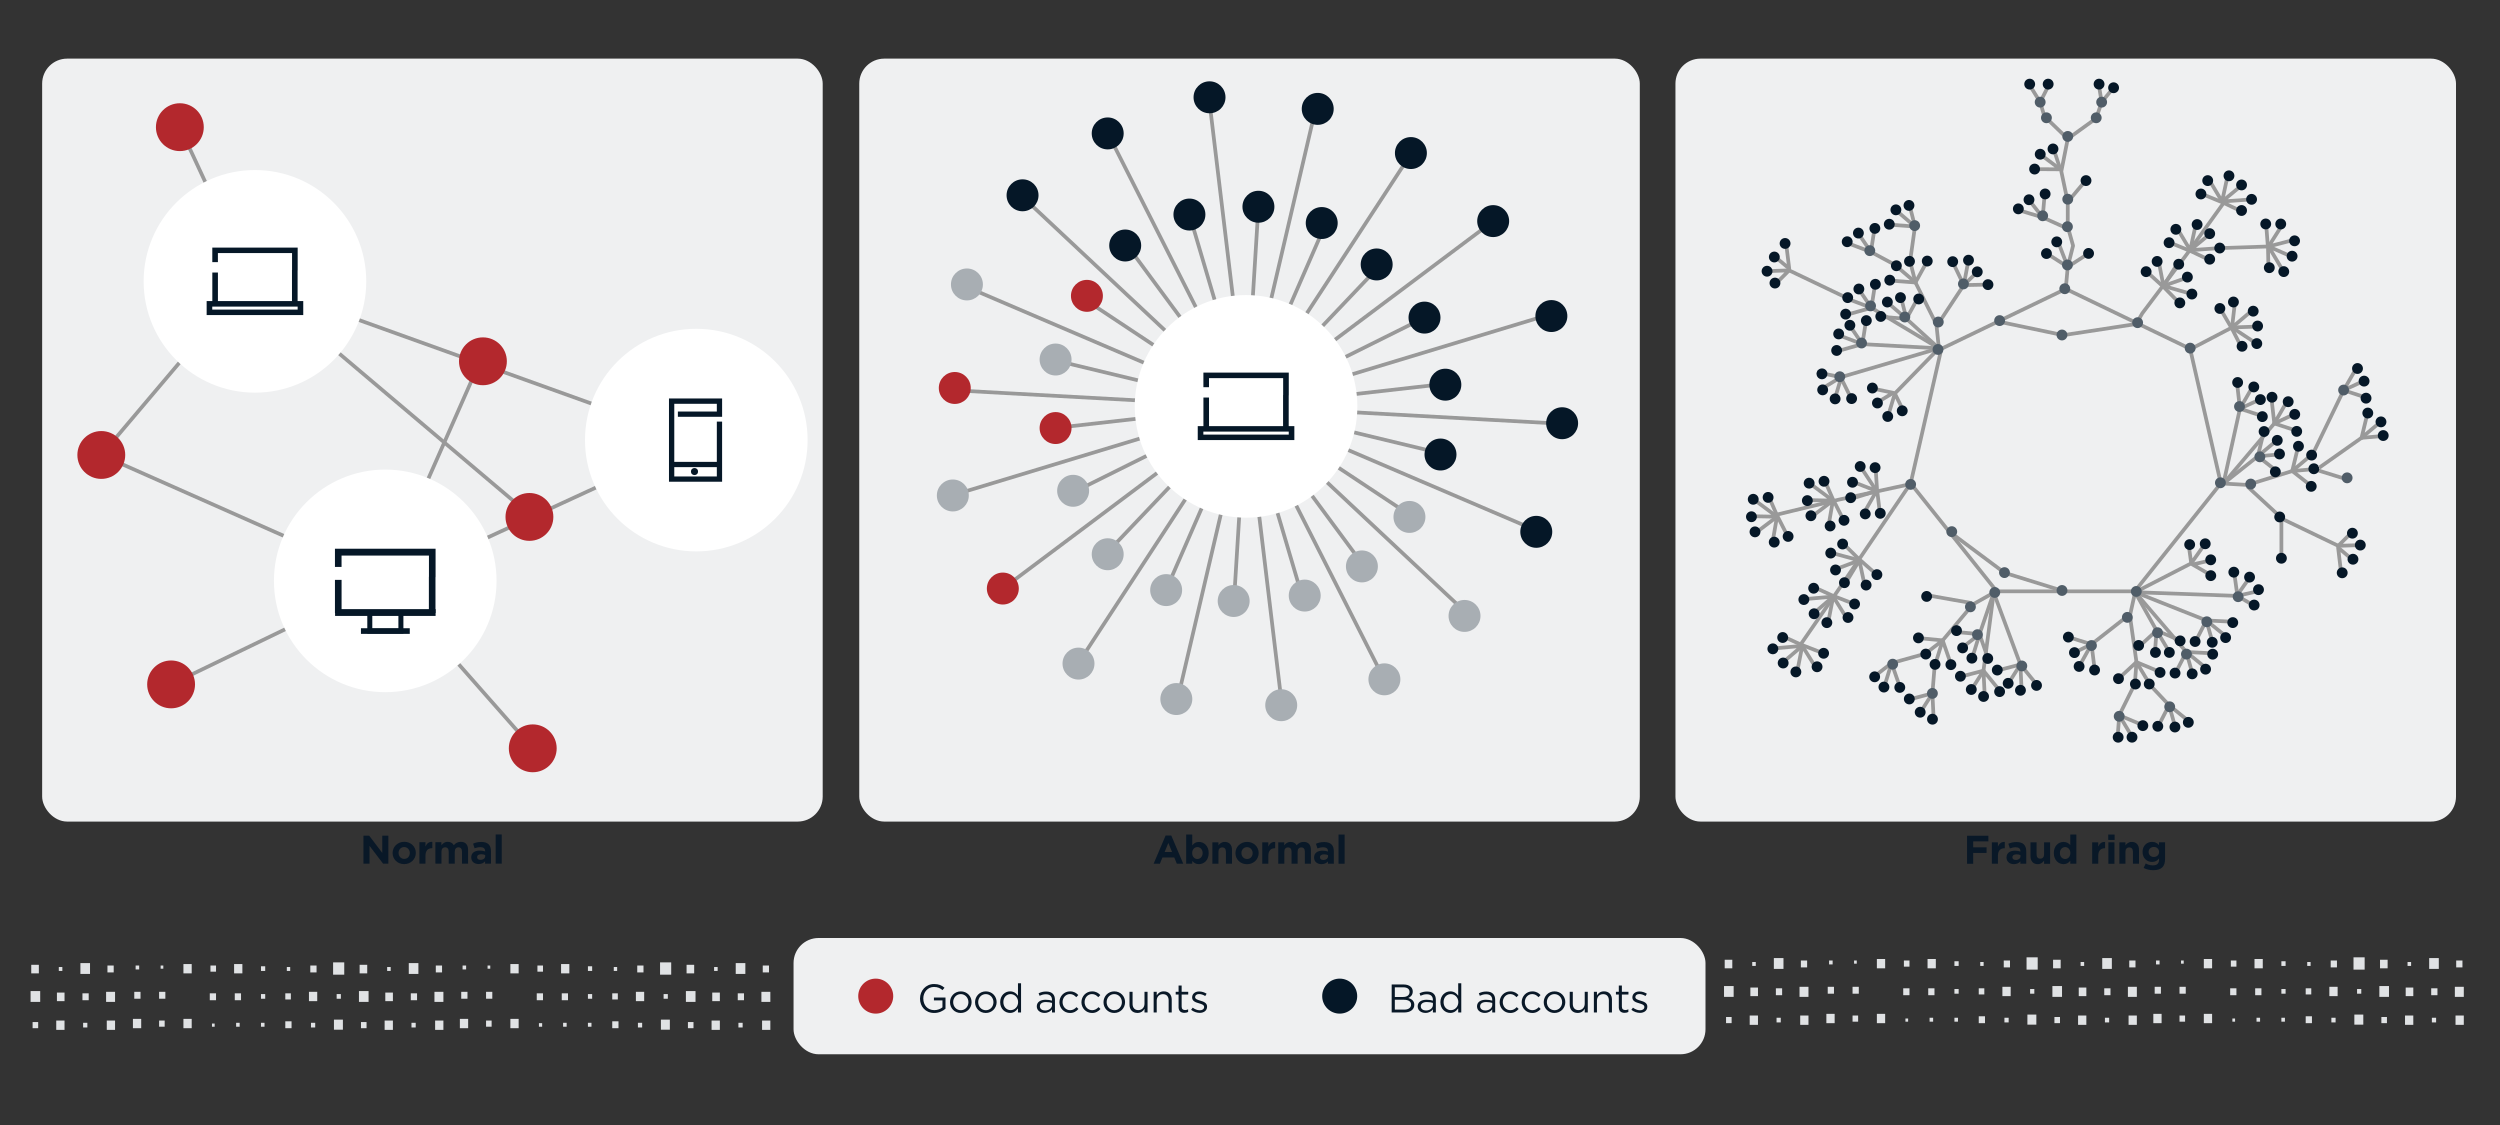 <?xml version="1.0" encoding="UTF-8"?><svg xmlns="http://www.w3.org/2000/svg" viewBox="0 0 1000 450"><rect x="0" y="0" width="1000" height="450" fill="#333333" stroke="none"/><g id="uuid-cdf2b8a0-15ab-4b2f-9cf7-0868b2596fb5"><rect x="343.7" y="23.45" width="312.22" height="305.18" rx="10" ry="10" style="fill:#eff0f1;"/><rect x="16.86" y="23.45" width="312.22" height="305.18" rx="10" ry="10" style="fill:#eff0f1;"/><rect x="670.18" y="23.45" width="312.22" height="305.18" rx="10" ry="10" style="fill:#eff0f1;"/><g><g><line x1="400.35" y1="236.04" x2="596.49" y2="89.06" style="fill:none; stroke:#999; stroke-miterlimit:10; stroke-width:1.5px;"/><line x1="431.4" y1="265.15" x2="565.44" y2="59.95" style="fill:none; stroke:#999; stroke-miterlimit:10; stroke-width:1.5px;"/><line x1="470.53" y1="281.89" x2="526.31" y2="43.22" style="fill:none; stroke:#999; stroke-miterlimit:10; stroke-width:1.5px;"/><line x1="513.03" y1="284.23" x2="483.81" y2="40.88" style="fill:none; stroke:#999; stroke-miterlimit:10; stroke-width:1.5px;"/><line x1="553.76" y1="271.89" x2="443.08" y2="53.21" style="fill:none; stroke:#999; stroke-miterlimit:10; stroke-width:1.5px;"/><line x1="587.82" y1="246.37" x2="409.02" y2="78.74" style="fill:none; stroke:#999; stroke-miterlimit:10; stroke-width:1.5px;"/><line x1="611.1" y1="210.74" x2="385.74" y2="114.37" style="fill:none; stroke:#999; stroke-miterlimit:10; stroke-width:1.5px;"/><line x1="620.78" y1="169.29" x2="376.06" y2="155.81" style="fill:none; stroke:#999; stroke-miterlimit:10; stroke-width:1.5px;"/><line x1="615.71" y1="127.04" x2="381.13" y2="198.07" style="fill:none; stroke:#999; stroke-miterlimit:10; stroke-width:1.5px;"/></g><g><line x1="426.79" y1="198.19" x2="570.05" y2="126.92" style="fill:none; stroke:#999; stroke-miterlimit:10; stroke-width:1.5px;"/><line x1="443.3" y1="220.54" x2="553.54" y2="104.57" style="fill:none; stroke:#999; stroke-miterlimit:10; stroke-width:1.5px;"/><line x1="466.46" y1="235.89" x2="530.39" y2="89.21" style="fill:none; stroke:#999; stroke-miterlimit:10; stroke-width:1.5px;"/><line x1="493.47" y1="242.4" x2="503.37" y2="82.7" style="fill:none; stroke:#999; stroke-miterlimit:10; stroke-width:1.5px;"/><line x1="521.08" y1="239.28" x2="475.77" y2="85.82" style="fill:none; stroke:#999; stroke-miterlimit:10; stroke-width:1.5px;"/><line x1="545.95" y1="226.9" x2="450.89" y2="98.2" style="fill:none; stroke:#999; stroke-miterlimit:10; stroke-width:1.5px;"/><line x1="565.09" y1="206.77" x2="431.75" y2="118.34" style="fill:none; stroke:#999; stroke-miterlimit:10; stroke-width:1.5px;"/><line x1="576.2" y1="181.3" x2="420.65" y2="143.81" style="fill:none; stroke:#999; stroke-miterlimit:10; stroke-width:1.5px;"/><line x1="577.92" y1="153.56" x2="418.93" y2="171.54" style="fill:none; stroke:#999; stroke-miterlimit:10; stroke-width:1.5px;"/></g><circle cx="498.42" cy="162.55" r="44.52" style="fill:#fff;"/><path d="M515.48,170.45v-12.31h.03v-9.09h-34.15v5.82h2.24v-3.63h29.66v6.77h-.03v12.43h0s-8.37,0-8.37,0h-21.25s0-11.43,0-11.43h-2.24v11.43h-2.27v5.59h38.64v-5.59h-2.27Zm.02,3.39h-34.16v-1.19h34.16v1.19Z" style="fill:#051727; fill-rule:evenodd;"/><circle cx="434.77" cy="118.34" r="6.39" style="fill:#b3282d;"/><circle cx="422.23" cy="171.22" r="6.39" style="fill:#b3282d;"/><circle cx="381.91" cy="155.19" r="6.39" style="fill:#b3282d;"/><circle cx="401.13" cy="235.42" r="6.39" style="fill:#b3282d;"/><circle cx="443.08" cy="53.37" r="6.39" style="fill:#051727;"/><circle cx="475.77" cy="85.82" r="6.39" style="fill:#051727;"/><circle cx="503.37" cy="82.7" r="6.39" style="fill:#051727;"/><circle cx="483.81" cy="38.92" r="6.39" style="fill:#051727;"/><circle cx="527.09" cy="43.55" r="6.39" style="fill:#051727;"/><circle cx="564.36" cy="61.22" r="6.39" style="fill:#051727;"/><circle cx="597.27" cy="88.44" r="6.39" style="fill:#051727;"/><circle cx="569.8" cy="127.04" r="6.39" style="fill:#051727;"/><circle cx="550.67" cy="105.78" r="6.39" style="fill:#051727;"/><circle cx="528.69" cy="89.21" r="6.39" style="fill:#051727;"/><circle cx="450.08" cy="98.2" r="6.39" style="fill:#051727;"/><circle cx="409.02" cy="78.12" r="6.39" style="fill:#051727;"/><circle cx="578.14" cy="153.87" r="6.39" style="fill:#051727;"/><circle cx="576.2" cy="181.81" r="6.39" style="fill:#051727;"/><circle cx="585.81" cy="246.37" r="6.39" style="fill:#a8aeb3;"/><circle cx="563.78" cy="206.77" r="6.39" style="fill:#a8aeb3;"/><circle cx="553.76" cy="271.73" r="6.39" style="fill:#a8aeb3;"/><circle cx="544.76" cy="226.57" r="6.39" style="fill:#a8aeb3;"/><circle cx="521.89" cy="238.23" r="6.39" style="fill:#a8aeb3;"/><circle cx="493.47" cy="240.4" r="6.39" style="fill:#a8aeb3;"/><circle cx="466.46" cy="236.04" r="6.39" style="fill:#a8aeb3;"/><circle cx="431.4" cy="265.44" r="6.39" style="fill:#a8aeb3;"/><circle cx="443.08" cy="221.7" r="6.39" style="fill:#a8aeb3;"/><circle cx="429.25" cy="196.32" r="6.39" style="fill:#a8aeb3;"/><circle cx="381.13" cy="198.19" r="6.39" style="fill:#a8aeb3;"/><circle cx="386.77" cy="113.78" r="6.39" style="fill:#a8aeb3;"/><circle cx="422.23" cy="143.81" r="6.39" style="fill:#a8aeb3;"/></g><line x1="100.1" y1="111.61" x2="71.94" y2="50.87" style="fill:none; stroke:#999; stroke-miterlimit:10; stroke-width:1.5px;"/><line x1="40.52" y1="181.99" x2="100.1" y2="111.61" style="fill:none; stroke:#999; stroke-miterlimit:10; stroke-width:1.5px;"/><line x1="100.52" y1="112.54" x2="278.51" y2="176.5" style="fill:none; stroke:#999; stroke-miterlimit:10; stroke-width:1.5px;"/><line x1="153.65" y1="231.56" x2="189.54" y2="150.18" style="fill:none; stroke:#999; stroke-miterlimit:10; stroke-width:1.5px;"/><line x1="103.32" y1="114.04" x2="216.31" y2="209.64" style="fill:none; stroke:#999; stroke-miterlimit:10; stroke-width:1.5px;"/><line x1="154.14" y1="233.87" x2="278.51" y2="176.5" style="fill:none; stroke:#999; stroke-miterlimit:10; stroke-width:1.5px;"/><line x1="154.1" y1="232.35" x2="40.52" y2="181.99" style="fill:none; stroke:#999; stroke-miterlimit:10; stroke-width:1.5px;"/><line x1="154.1" y1="232.35" x2="213.1" y2="299.33" style="fill:none; stroke:#999; stroke-miterlimit:10; stroke-width:1.5px;"/><line x1="154.1" y1="232.35" x2="68.44" y2="273.76" style="fill:none; stroke:#999; stroke-miterlimit:10; stroke-width:1.5px;"/><circle cx="101.98" cy="112.54" r="44.52" style="fill:#fff;"/><circle cx="278.52" cy="176.04" r="44.52" style="fill:#fff;"/><circle cx="154.1" cy="232.35" r="44.52" style="fill:#fff;"/><path d="M119.04,120.44v-12.31h.03v-9.09h-34.15v5.82h2.24v-3.63h29.66v6.77h-.03v12.43h0s-8.37,0-8.37,0h-21.25s0-11.43,0-11.43h-2.24v11.43h-2.27v5.59h38.64v-5.59h-2.27Zm.02,3.39h-34.16v-1.19h34.16v1.19Z" style="fill:#051727; fill-rule:evenodd;"/><g><rect x="147.92" y="245.02" width="12.44" height="7.4" style="fill:none; stroke:#051727; stroke-miterlimit:10; stroke-width:2px;"/><rect x="133.98" y="231.95" width="2.65" height="13.26" style="fill:#051727;"/><polygon points="133.98 226.77 136.62 226.77 136.62 222.23 171.58 222.23 171.58 230.7 171.55 230.7 171.55 245.21 174.19 245.21 174.19 230.85 174.23 230.85 174.23 219.49 133.98 219.49 133.98 226.77" style="fill:#051727;"/><rect x="134.03" y="243.65" width="40.21" height="2.72" style="fill:#051727;"/><rect x="144.38" y="251.29" width="19.53" height="2.26" style="fill:#051727;"/></g><circle cx="213.1" cy="299.33" r="9.57" style="fill:#b3282d;"/><circle cx="68.44" cy="273.76" r="9.57" style="fill:#b3282d;"/><circle cx="40.52" cy="181.99" r="9.57" style="fill:#b3282d;"/><circle cx="211.77" cy="206.77" r="9.57" style="fill:#b3282d;"/><circle cx="193.17" cy="144.52" r="9.57" style="fill:#b3282d;"/><circle cx="71.94" cy="50.87" r="9.57" style="fill:#b3282d;"/><circle cx="620.55" cy="126.42" r="6.39" style="fill:#051727;"/><circle cx="624.85" cy="169.29" r="6.39" style="fill:#051727;"/><circle cx="614.51" cy="212.73" r="6.39" style="fill:#051727;"/><circle cx="512.49" cy="282.08" r="6.39" style="fill:#a8aeb3;"/><circle cx="470.53" cy="279.62" r="6.39" style="fill:#a8aeb3;"/><g><path d="M145.39,334.26h2.27l5.25,6.9v-6.9h2.43v11.21h-2.1l-5.43-7.12v7.12h-2.43v-11.21Z" style="fill:#091827;"/><path d="M157.04,341.22v-.03c0-2.46,1.98-4.47,4.66-4.47s4.63,1.97,4.63,4.43v.03c0,2.47-1.98,4.47-4.66,4.47s-4.63-1.97-4.63-4.43Zm6.88,0v-.03c0-1.26-.91-2.37-2.26-2.37s-2.23,1.07-2.23,2.34v.03c0,1.26,.91,2.37,2.26,2.37s2.23-1.07,2.23-2.34Z" style="fill:#091827;"/><path d="M167.76,336.89h2.43v1.73c.5-1.18,1.3-1.95,2.74-1.89v2.55h-.13c-1.62,0-2.61,.98-2.61,3.02v3.17h-2.43v-8.58Z" style="fill:#091827;"/><path d="M174.13,336.89h2.43v1.22c.56-.72,1.3-1.38,2.53-1.38,1.12,0,1.97,.5,2.42,1.36,.75-.88,1.65-1.36,2.82-1.36,1.81,0,2.9,1.09,2.9,3.15v5.59h-2.43v-4.79c0-1.15-.51-1.75-1.42-1.75s-1.47,.59-1.47,1.75v4.79h-2.43v-4.79c0-1.15-.51-1.75-1.42-1.75s-1.47,.59-1.47,1.75v4.79h-2.43v-8.58Z" style="fill:#091827;"/><path d="M188.49,343v-.03c0-1.87,1.42-2.74,3.46-2.74,.86,0,1.49,.14,2.1,.35v-.14c0-1.01-.62-1.57-1.84-1.57-.93,0-1.58,.18-2.37,.46l-.61-1.86c.94-.42,1.87-.69,3.33-.69,1.33,0,2.29,.35,2.9,.96,.64,.64,.93,1.58,.93,2.74v4.98h-2.35v-.93c-.59,.66-1.41,1.09-2.59,1.09-1.62,0-2.95-.93-2.95-2.62Zm5.59-.56v-.43c-.42-.19-.96-.32-1.55-.32-1.04,0-1.68,.42-1.68,1.18v.03c0,.66,.54,1.04,1.33,1.04,1.14,0,1.9-.62,1.9-1.5Z" style="fill:#091827;"/><path d="M198.27,333.78h2.43v11.68h-2.43v-11.68Z" style="fill:#091827;"/></g><g><path d="M466.24,334.22h2.27l4.8,11.28h-2.58l-1.02-2.51h-4.74l-1.02,2.51h-2.51l4.8-11.28Zm2.59,6.59l-1.49-3.63-1.49,3.63h2.98Z" style="fill:#091827;"/><path d="M476.9,344.38v1.12h-2.43v-11.68h2.43v4.34c.59-.8,1.41-1.39,2.67-1.39,2,0,3.91,1.57,3.91,4.43v.03c0,2.87-1.87,4.43-3.91,4.43-1.3,0-2.1-.59-2.67-1.28Zm4.15-3.15v-.03c0-1.42-.96-2.37-2.1-2.37s-2.08,.94-2.08,2.37v.03c0,1.42,.94,2.37,2.08,2.37s2.1-.93,2.1-2.37Z" style="fill:#091827;"/><path d="M484.95,336.92h2.43v1.22c.56-.72,1.28-1.38,2.51-1.38,1.84,0,2.91,1.22,2.91,3.19v5.55h-2.43v-4.79c0-1.15-.54-1.74-1.47-1.74s-1.52,.59-1.52,1.74v4.79h-2.43v-8.58Z" style="fill:#091827;"/><path d="M494.18,341.26v-.03c0-2.46,1.98-4.47,4.66-4.47s4.63,1.97,4.63,4.43v.03c0,2.46-1.98,4.47-4.66,4.47s-4.63-1.97-4.63-4.43Zm6.88,0v-.03c0-1.26-.91-2.37-2.26-2.37s-2.23,1.07-2.23,2.34v.03c0,1.26,.91,2.37,2.26,2.37s2.23-1.07,2.23-2.34Z" style="fill:#091827;"/><path d="M504.9,336.92h2.43v1.73c.5-1.18,1.3-1.95,2.74-1.89v2.54h-.13c-1.62,0-2.61,.98-2.61,3.03v3.17h-2.43v-8.58Z" style="fill:#091827;"/><path d="M511.27,336.92h2.43v1.22c.56-.72,1.3-1.38,2.53-1.38,1.12,0,1.97,.5,2.42,1.36,.75-.88,1.65-1.36,2.82-1.36,1.81,0,2.9,1.09,2.9,3.15v5.59h-2.43v-4.79c0-1.15-.51-1.74-1.42-1.74s-1.47,.59-1.47,1.74v4.79h-2.43v-4.79c0-1.15-.51-1.74-1.42-1.74s-1.47,.59-1.47,1.74v4.79h-2.43v-8.58Z" style="fill:#091827;"/><path d="M525.63,343.04v-.03c0-1.87,1.42-2.74,3.46-2.74,.86,0,1.49,.14,2.1,.35v-.14c0-1.01-.62-1.57-1.84-1.57-.93,0-1.58,.18-2.37,.46l-.61-1.86c.94-.42,1.87-.69,3.33-.69,1.33,0,2.29,.35,2.9,.96,.64,.64,.93,1.58,.93,2.74v4.98h-2.35v-.93c-.59,.66-1.41,1.09-2.59,1.09-1.62,0-2.95-.93-2.95-2.62Zm5.59-.56v-.43c-.42-.19-.96-.32-1.55-.32-1.04,0-1.68,.42-1.68,1.18v.03c0,.66,.54,1.04,1.33,1.04,1.14,0,1.9-.62,1.9-1.5Z" style="fill:#091827;"/><path d="M535.41,333.82h2.43v11.68h-2.43v-11.68Z" style="fill:#091827;"/></g><g><path d="M786.82,334.3h8.53v2.24h-6.07v2.39h5.35v2.24h-5.35v4.34h-2.46v-11.2Z" style="fill:#091827;"/><path d="M796.74,336.92h2.43v1.73c.5-1.18,1.3-1.95,2.74-1.89v2.54h-.13c-1.62,0-2.61,.98-2.61,3.03v3.17h-2.43v-8.58Z" style="fill:#091827;"/><path d="M802.6,343.04v-.03c0-1.87,1.42-2.74,3.46-2.74,.86,0,1.49,.14,2.1,.35v-.14c0-1.01-.62-1.57-1.84-1.57-.93,0-1.58,.18-2.37,.46l-.61-1.86c.94-.42,1.87-.69,3.33-.69,1.33,0,2.29,.35,2.9,.96,.64,.64,.93,1.58,.93,2.74v4.98h-2.35v-.93c-.59,.66-1.41,1.09-2.59,1.09-1.62,0-2.95-.93-2.95-2.62Zm5.59-.56v-.43c-.42-.19-.96-.32-1.55-.32-1.04,0-1.68,.42-1.68,1.18v.03c0,.66,.54,1.04,1.33,1.04,1.14,0,1.91-.62,1.91-1.5Z" style="fill:#091827;"/><path d="M812.2,342.48v-5.55h2.43v4.79c0,1.15,.54,1.74,1.47,1.74s1.52-.59,1.52-1.74v-4.79h2.43v8.58h-2.43v-1.22c-.56,.72-1.28,1.38-2.51,1.38-1.84,0-2.91-1.22-2.91-3.19Z" style="fill:#091827;"/><path d="M821.53,341.23v-.03c0-2.87,1.87-4.43,3.91-4.43,1.3,0,2.1,.59,2.67,1.28v-4.23h2.43v11.68h-2.43v-1.23c-.59,.8-1.41,1.39-2.67,1.39-2,0-3.91-1.57-3.91-4.43Zm6.61,0v-.03c0-1.42-.94-2.37-2.08-2.37s-2.1,.93-2.1,2.37v.03c0,1.42,.96,2.37,2.1,2.37s2.08-.94,2.08-2.37Z" style="fill:#091827;"/><path d="M836.87,336.92h2.43v1.73c.5-1.18,1.3-1.95,2.74-1.89v2.54h-.13c-1.62,0-2.61,.98-2.61,3.03v3.17h-2.43v-8.58Z" style="fill:#091827;"/><path d="M843.29,333.82h2.56v2.16h-2.56v-2.16Zm.06,3.11h2.43v8.58h-2.43v-8.58Z" style="fill:#091827;"/><path d="M847.75,336.92h2.43v1.22c.56-.72,1.28-1.38,2.51-1.38,1.84,0,2.91,1.22,2.91,3.19v5.55h-2.43v-4.79c0-1.15-.54-1.74-1.47-1.74s-1.52,.59-1.52,1.74v4.79h-2.43v-8.58Z" style="fill:#091827;"/><path d="M857.45,347.2l.83-1.83c.88,.5,1.76,.78,2.9,.78,1.67,0,2.45-.8,2.45-2.34v-.42c-.72,.86-1.5,1.39-2.8,1.39-2,0-3.81-1.46-3.81-4v-.03c0-2.56,1.84-4,3.81-4,1.33,0,2.11,.56,2.77,1.28v-1.12h2.43v6.64c0,1.54-.37,2.66-1.09,3.38-.8,.8-2.03,1.15-3.7,1.15-1.39,0-2.71-.32-3.79-.9Zm6.18-6.4v-.03c0-1.17-.91-1.99-2.1-1.99s-2.08,.82-2.08,1.99v.03c0,1.18,.9,1.99,2.08,1.99s2.1-.82,2.1-1.99Z" style="fill:#091827;"/></g><g><rect x="317.42" y="375.2" width="364.78" height="46.51" rx="10" ry="10" style="fill:#eff0f1;"/><g><path d="M368.01,399.43v-.03c0-3.07,2.26-5.79,5.62-5.79,1.89,0,3.06,.54,4.18,1.49l-.82,.96c-.86-.75-1.82-1.28-3.41-1.28-2.48,0-4.26,2.1-4.26,4.59v.03c0,2.67,1.71,4.66,4.43,4.66,1.28,0,2.46-.5,3.23-1.12v-2.79h-3.41v-1.14h4.63v4.47c-1.04,.93-2.61,1.71-4.5,1.71-3.52,0-5.7-2.56-5.7-5.76Z" style="fill:#091827;"/><path d="M380.01,400.9v-.03c0-2.34,1.82-4.32,4.32-4.32s4.31,1.95,4.31,4.29v.03c0,2.34-1.84,4.32-4.34,4.32s-4.29-1.95-4.29-4.29Zm7.36,0v-.03c0-1.78-1.33-3.23-3.07-3.23s-3.03,1.46-3.03,3.2v.03c0,1.78,1.31,3.22,3.06,3.22s3.04-1.44,3.04-3.19Z" style="fill:#091827;"/><path d="M390.02,400.9v-.03c0-2.34,1.82-4.32,4.32-4.32s4.31,1.95,4.31,4.29v.03c0,2.34-1.84,4.32-4.34,4.32s-4.29-1.95-4.29-4.29Zm7.36,0v-.03c0-1.78-1.33-3.23-3.07-3.23s-3.03,1.46-3.03,3.2v.03c0,1.78,1.31,3.22,3.06,3.22s3.04-1.44,3.04-3.19Z" style="fill:#091827;"/><path d="M400.07,400.88v-.03c0-2.71,1.97-4.31,3.95-4.31,1.54,0,2.53,.83,3.17,1.76v-4.99h1.23v11.68h-1.23v-1.66c-.67,.99-1.65,1.84-3.17,1.84-1.98,0-3.95-1.57-3.95-4.29Zm7.17-.02v-.03c0-1.91-1.46-3.19-2.99-3.19s-2.91,1.18-2.91,3.19v.03c0,1.95,1.34,3.2,2.91,3.2s2.99-1.3,2.99-3.2Z" style="fill:#091827;"/><path d="M414.71,402.6v-.03c0-1.75,1.44-2.67,3.54-2.67,1.06,0,1.81,.14,2.55,.35v-.29c0-1.49-.91-2.26-2.47-2.26-.98,0-1.74,.26-2.51,.61l-.37-1.01c.91-.42,1.81-.69,3.01-.69s2.06,.3,2.67,.91c.56,.56,.85,1.36,.85,2.42v5.06h-1.18v-1.25c-.58,.75-1.54,1.42-2.99,1.42-1.54,0-3.09-.88-3.09-2.58Zm6.1-.64v-.8c-.61-.18-1.42-.35-2.43-.35-1.55,0-2.42,.67-2.42,1.71v.03c0,1.04,.96,1.65,2.08,1.65,1.52,0,2.77-.93,2.77-2.24Z" style="fill:#091827;"/><path d="M423.77,400.9v-.03c0-2.34,1.82-4.32,4.24-4.32,1.57,0,2.54,.66,3.31,1.47l-.82,.86c-.66-.69-1.39-1.25-2.51-1.25-1.68,0-2.96,1.42-2.96,3.2v.03c0,1.79,1.31,3.22,3.04,3.22,1.06,0,1.87-.53,2.53-1.23l.78,.74c-.83,.93-1.82,1.6-3.38,1.6-2.42,0-4.24-1.97-4.24-4.29Z" style="fill:#091827;"/><path d="M432.58,400.9v-.03c0-2.34,1.82-4.32,4.24-4.32,1.57,0,2.54,.66,3.31,1.47l-.82,.86c-.66-.69-1.39-1.25-2.51-1.25-1.68,0-2.96,1.42-2.96,3.2v.03c0,1.79,1.31,3.22,3.04,3.22,1.06,0,1.87-.53,2.53-1.23l.78,.74c-.83,.93-1.82,1.6-3.38,1.6-2.42,0-4.24-1.97-4.24-4.29Z" style="fill:#091827;"/><path d="M441.4,400.9v-.03c0-2.34,1.82-4.32,4.32-4.32s4.31,1.95,4.31,4.29v.03c0,2.34-1.84,4.32-4.34,4.32s-4.29-1.95-4.29-4.29Zm7.36,0v-.03c0-1.78-1.33-3.23-3.07-3.23s-3.03,1.46-3.03,3.2v.03c0,1.78,1.31,3.22,3.06,3.22s3.04-1.44,3.04-3.19Z" style="fill:#091827;"/><path d="M451.8,401.86v-5.14h1.23v4.83c0,1.54,.83,2.5,2.29,2.5s2.48-1.04,2.48-2.59v-4.74h1.22v8.28h-1.22v-1.44c-.56,.9-1.41,1.62-2.83,1.62-2,0-3.17-1.34-3.17-3.31Z" style="fill:#091827;"/><path d="M461.46,396.72h1.23v1.44c.54-.9,1.41-1.62,2.83-1.62,2,0,3.17,1.34,3.17,3.31v5.14h-1.23v-4.83c0-1.54-.83-2.5-2.29-2.5s-2.48,1.04-2.48,2.59v4.74h-1.23v-8.28Z" style="fill:#091827;"/><path d="M471.43,402.8v-4.99h-1.15v-1.09h1.15v-2.5h1.23v2.5h2.63v1.09h-2.63v4.83c0,1.01,.56,1.38,1.39,1.38,.42,0,.77-.08,1.2-.29v1.06c-.43,.22-.9,.35-1.49,.35-1.33,0-2.34-.66-2.34-2.34Z" style="fill:#091827;"/><path d="M476.45,403.94l.62-.88c.9,.67,1.89,1.06,2.87,1.06s1.71-.51,1.71-1.31v-.03c0-.83-.98-1.15-2.06-1.46-1.3-.37-2.74-.82-2.74-2.34v-.03c0-1.42,1.18-2.37,2.82-2.37,1.01,0,2.13,.35,2.98,.91l-.56,.93c-.77-.5-1.65-.8-2.45-.8-.98,0-1.6,.51-1.6,1.2v.03c0,.78,1.02,1.09,2.13,1.42,1.28,.38,2.66,.88,2.66,2.37v.03c0,1.57-1.3,2.48-2.95,2.48-1.18,0-2.5-.46-3.43-1.22Z" style="fill:#091827;"/><path d="M556.68,393.79h4.77c1.28,0,2.29,.37,2.93,.99,.46,.48,.72,1.07,.72,1.79v.03c0,1.46-.9,2.21-1.78,2.59,1.33,.4,2.4,1.17,2.4,2.71v.03c0,1.92-1.62,3.06-4.07,3.06h-4.98v-11.2Zm7.14,2.96c0-1.1-.88-1.82-2.48-1.82h-3.41v3.86h3.31c1.52,0,2.58-.69,2.58-2v-.03Zm-2.35,3.15h-3.54v3.95h3.76c1.7,0,2.75-.75,2.75-2v-.03c0-1.22-1.02-1.92-2.98-1.92Z" style="fill:#091827;"/><path d="M567.07,402.6v-.03c0-1.75,1.44-2.67,3.54-2.67,1.06,0,1.81,.14,2.55,.35v-.29c0-1.49-.91-2.26-2.47-2.26-.98,0-1.74,.26-2.51,.61l-.37-1.01c.91-.42,1.81-.69,3.01-.69s2.06,.3,2.67,.91c.56,.56,.85,1.36,.85,2.42v5.06h-1.18v-1.25c-.58,.75-1.54,1.42-2.99,1.42-1.54,0-3.09-.88-3.09-2.58Zm6.1-.64v-.8c-.61-.18-1.42-.35-2.43-.35-1.55,0-2.42,.67-2.42,1.71v.03c0,1.04,.96,1.65,2.08,1.65,1.52,0,2.77-.93,2.77-2.24Z" style="fill:#091827;"/><path d="M576.16,400.88v-.03c0-2.71,1.97-4.31,3.95-4.31,1.54,0,2.53,.83,3.17,1.76v-4.99h1.23v11.68h-1.23v-1.66c-.67,.99-1.65,1.84-3.17,1.84-1.98,0-3.95-1.57-3.95-4.29Zm7.17-.02v-.03c0-1.91-1.46-3.19-2.99-3.19s-2.91,1.18-2.91,3.19v.03c0,1.95,1.34,3.2,2.91,3.2s2.99-1.3,2.99-3.2Z" style="fill:#091827;"/><path d="M590.8,402.6v-.03c0-1.75,1.44-2.67,3.54-2.67,1.06,0,1.81,.14,2.55,.35v-.29c0-1.49-.91-2.26-2.47-2.26-.98,0-1.74,.26-2.51,.61l-.37-1.01c.91-.42,1.81-.69,3.01-.69s2.06,.3,2.67,.91c.56,.56,.85,1.36,.85,2.42v5.06h-1.18v-1.25c-.58,.75-1.54,1.42-2.99,1.42-1.54,0-3.09-.88-3.09-2.58Zm6.1-.64v-.8c-.61-.18-1.42-.35-2.43-.35-1.55,0-2.42,.67-2.42,1.71v.03c0,1.04,.96,1.65,2.08,1.65,1.52,0,2.77-.93,2.77-2.24Z" style="fill:#091827;"/><path d="M599.86,400.9v-.03c0-2.34,1.82-4.32,4.24-4.32,1.57,0,2.54,.66,3.31,1.47l-.82,.86c-.66-.69-1.39-1.25-2.51-1.25-1.68,0-2.96,1.42-2.96,3.2v.03c0,1.79,1.31,3.22,3.04,3.22,1.06,0,1.87-.53,2.53-1.23l.78,.74c-.83,.93-1.82,1.6-3.38,1.6-2.42,0-4.24-1.97-4.24-4.29Z" style="fill:#091827;"/><path d="M608.67,400.9v-.03c0-2.34,1.82-4.32,4.24-4.32,1.57,0,2.54,.66,3.31,1.47l-.82,.86c-.66-.69-1.39-1.25-2.51-1.25-1.68,0-2.96,1.42-2.96,3.2v.03c0,1.79,1.31,3.22,3.04,3.22,1.06,0,1.87-.53,2.53-1.23l.78,.74c-.83,.93-1.82,1.6-3.38,1.6-2.42,0-4.24-1.97-4.24-4.29Z" style="fill:#091827;"/><path d="M617.49,400.9v-.03c0-2.34,1.82-4.32,4.32-4.32s4.31,1.95,4.31,4.29v.03c0,2.34-1.84,4.32-4.34,4.32s-4.29-1.95-4.29-4.29Zm7.36,0v-.03c0-1.78-1.33-3.23-3.07-3.23s-3.03,1.46-3.03,3.2v.03c0,1.78,1.31,3.22,3.06,3.22s3.04-1.44,3.04-3.19Z" style="fill:#091827;"/><path d="M627.89,401.86v-5.14h1.23v4.83c0,1.54,.83,2.5,2.29,2.5s2.48-1.04,2.48-2.59v-4.74h1.22v8.28h-1.22v-1.44c-.56,.9-1.41,1.62-2.83,1.62-2,0-3.17-1.34-3.17-3.31Z" style="fill:#091827;"/><path d="M637.55,396.72h1.23v1.44c.54-.9,1.41-1.62,2.83-1.62,2,0,3.17,1.34,3.17,3.31v5.14h-1.23v-4.83c0-1.54-.83-2.5-2.29-2.5s-2.48,1.04-2.48,2.59v4.74h-1.23v-8.28Z" style="fill:#091827;"/><path d="M647.52,402.8v-4.99h-1.15v-1.09h1.15v-2.5h1.23v2.5h2.63v1.09h-2.63v4.83c0,1.01,.56,1.38,1.39,1.38,.42,0,.77-.08,1.2-.29v1.06c-.43,.22-.9,.35-1.49,.35-1.33,0-2.34-.66-2.34-2.34Z" style="fill:#091827;"/><path d="M652.55,403.94l.62-.88c.9,.67,1.89,1.06,2.87,1.06s1.71-.51,1.71-1.31v-.03c0-.83-.98-1.15-2.06-1.46-1.3-.37-2.74-.82-2.74-2.34v-.03c0-1.42,1.18-2.37,2.82-2.37,1.01,0,2.13,.35,2.98,.91l-.56,.93c-.77-.5-1.65-.8-2.45-.8-.98,0-1.6,.51-1.6,1.2v.03c0,.78,1.02,1.09,2.13,1.42,1.28,.38,2.66,.88,2.66,2.37v.03c0,1.57-1.3,2.48-2.95,2.48-1.18,0-2.5-.46-3.43-1.22Z" style="fill:#091827;"/></g><circle cx="350.29" cy="398.45" r="7" style="fill:#b3282d;"/><circle cx="535.88" cy="398.45" r="7" style="fill:#051727;"/></g><g><rect x="12.5" y="385.92" width="3.04" height="3.43" style="fill:#e0e2e4;"/><rect x="23.52" y="386.81" width="1.42" height="1.57" style="fill:#e0e2e4;"/><rect x="32.16" y="385.24" width="3.85" height="4.33" style="fill:#e0e2e4;"/><rect x="42.98" y="386.21" width="2.5" height="2.76" style="fill:#e0e2e4;"/><rect x="12.23" y="396.43" width="3.85" height="4.33" style="fill:#e0e2e4;"/><rect x="22.77" y="397.03" width="3.04" height="3.43" style="fill:#e0e2e4;"/><rect x="32.98" y="397.33" width="2.5" height="2.76" style="fill:#e0e2e4;"/><rect x="42.44" y="396.73" width="3.58" height="4.03" style="fill:#e0e2e4;"/><rect x="13.04" y="408.82" width="2.23" height="2.46" style="fill:#e0e2e4;"/><rect x="22.5" y="408.22" width="3.31" height="3.73" style="fill:#e0e2e4;"/><rect x="33.25" y="409.12" width="1.69" height="1.87" style="fill:#e0e2e4;"/><rect x="42.71" y="408.22" width="3.31" height="3.73" style="fill:#e0e2e4;"/><rect x="84.18" y="386.21" width="2.23" height="2.46" style="fill:#e0e2e4;"/><rect x="93.64" y="385.62" width="3.31" height="3.73" style="fill:#e0e2e4;"/><rect x="104.39" y="386.51" width="1.69" height="1.87" style="fill:#e0e2e4;"/><rect x="114.73" y="386.81" width="1.35" height="1.57" style="fill:#e0e2e4;"/><rect x="73.37" y="385.62" width="3.31" height="3.73" style="fill:#e0e2e4;"/><rect x="124.12" y="386.21" width="2.5" height="2.76" style="fill:#e0e2e4;"/><rect x="133.24" y="384.95" width="4.46" height="4.92" style="fill:#e0e2e4;"/><rect x="143.85" y="385.92" width="3.04" height="3.43" style="fill:#e0e2e4;"/><rect x="154.86" y="386.81" width="1.42" height="1.57" style="fill:#e0e2e4;"/><rect x="163.51" y="385.24" width="3.85" height="4.33" style="fill:#e0e2e4;"/><rect x="174.32" y="386.21" width="2.5" height="2.76" style="fill:#e0e2e4;"/><rect x="83.91" y="397.33" width="2.5" height="2.76" style="fill:#e0e2e4;"/><rect x="93.91" y="397.33" width="2.5" height="2.76" style="fill:#e0e2e4;"/><rect x="104.39" y="397.63" width="1.69" height="1.87" style="fill:#e0e2e4;"/><rect x="114.12" y="397.33" width="2.23" height="2.46" style="fill:#e0e2e4;"/><rect x="123.58" y="396.73" width="3.31" height="3.73" style="fill:#e0e2e4;"/><rect x="134.66" y="397.63" width="1.69" height="1.87" style="fill:#e0e2e4;"/><rect x="143.58" y="396.43" width="3.85" height="4.33" style="fill:#e0e2e4;"/><rect x="154.12" y="397.03" width="3.04" height="3.43" style="fill:#e0e2e4;"/><rect x="164.32" y="397.33" width="2.5" height="2.76" style="fill:#e0e2e4;"/><rect x="173.78" y="396.73" width="3.58" height="4.03" style="fill:#e0e2e4;"/><rect x="84.79" y="409.42" width="1.08" height="1.27" style="fill:#e0e2e4;"/><rect x="94.45" y="409.12" width="1.42" height="1.57" style="fill:#e0e2e4;"/><rect x="104.39" y="409.12" width="1.42" height="1.57" style="fill:#e0e2e4;"/><rect x="114.12" y="408.52" width="2.5" height="2.76" style="fill:#e0e2e4;"/><rect x="124.39" y="409.12" width="1.69" height="1.87" style="fill:#e0e2e4;"/><rect x="133.58" y="407.85" width="3.58" height="4.03" style="fill:#e0e2e4;"/><rect x="144.39" y="408.82" width="2.23" height="2.46" style="fill:#e0e2e4;"/><rect x="153.85" y="408.22" width="3.31" height="3.73" style="fill:#e0e2e4;"/><rect x="164.59" y="409.12" width="1.69" height="1.87" style="fill:#e0e2e4;"/><rect x="174.05" y="408.22" width="3.31" height="3.73" style="fill:#e0e2e4;"/><rect x="63.64" y="408.22" width="2.23" height="2.46" style="fill:#e0e2e4;"/><rect x="53.17" y="407.55" width="3.31" height="3.73" style="fill:#e0e2e4;"/><rect x="73.37" y="407.55" width="3.31" height="3.73" style="fill:#e0e2e4;"/><rect x="63.64" y="396.73" width="2.5" height="2.76" style="fill:#e0e2e4;"/><rect x="53.71" y="396.73" width="2.5" height="2.76" style="fill:#e0e2e4;"/><rect x="64.25" y="386.21" width="1.08" height="1.27" style="fill:#e0e2e4;"/><rect x="54.25" y="386.21" width="1.42" height="1.57" style="fill:#e0e2e4;"/><rect x="214.97" y="386.21" width="2.23" height="2.46" style="fill:#e0e2e4;"/><rect x="224.43" y="385.62" width="3.31" height="3.73" style="fill:#e0e2e4;"/><rect x="235.17" y="386.51" width="1.69" height="1.87" style="fill:#e0e2e4;"/><rect x="245.51" y="386.81" width="1.35" height="1.57" style="fill:#e0e2e4;"/><rect x="204.15" y="385.62" width="3.31" height="3.73" style="fill:#e0e2e4;"/><rect x="254.9" y="386.21" width="2.5" height="2.76" style="fill:#e0e2e4;"/><rect x="264.02" y="384.95" width="4.46" height="4.92" style="fill:#e0e2e4;"/><rect x="274.63" y="385.92" width="3.04" height="3.43" style="fill:#e0e2e4;"/><rect x="285.64" y="386.81" width="1.42" height="1.57" style="fill:#e0e2e4;"/><rect x="294.29" y="385.24" width="3.85" height="4.33" style="fill:#e0e2e4;"/><rect x="305.1" y="386.21" width="2.5" height="2.76" style="fill:#e0e2e4;"/><rect x="214.7" y="397.33" width="2.5" height="2.76" style="fill:#e0e2e4;"/><rect x="224.7" y="397.33" width="2.5" height="2.76" style="fill:#e0e2e4;"/><rect x="235.17" y="397.63" width="1.69" height="1.87" style="fill:#e0e2e4;"/><rect x="244.9" y="397.33" width="2.23" height="2.46" style="fill:#e0e2e4;"/><rect x="254.36" y="396.73" width="3.31" height="3.73" style="fill:#e0e2e4;"/><rect x="265.44" y="397.63" width="1.69" height="1.87" style="fill:#e0e2e4;"/><rect x="274.36" y="396.43" width="3.85" height="4.33" style="fill:#e0e2e4;"/><rect x="284.9" y="397.03" width="3.04" height="3.43" style="fill:#e0e2e4;"/><rect x="295.1" y="397.33" width="2.5" height="2.76" style="fill:#e0e2e4;"/><rect x="304.56" y="396.73" width="3.58" height="4.03" style="fill:#e0e2e4;"/><rect x="215.57" y="409.26" width="1.29" height="1.43" style="fill:#e0e2e4;"/><rect x="225.24" y="409.12" width="1.42" height="1.57" style="fill:#e0e2e4;"/><rect x="235.17" y="409.12" width="1.42" height="1.57" style="fill:#e0e2e4;"/><rect x="244.9" y="408.52" width="2.5" height="2.76" style="fill:#e0e2e4;"/><rect x="255.17" y="409.12" width="1.69" height="1.87" style="fill:#e0e2e4;"/><rect x="264.36" y="407.85" width="3.58" height="4.03" style="fill:#e0e2e4;"/><rect x="275.17" y="408.82" width="2.23" height="2.46" style="fill:#e0e2e4;"/><rect x="284.63" y="408.22" width="3.31" height="3.73" style="fill:#e0e2e4;"/><rect x="295.37" y="409.12" width="1.69" height="1.87" style="fill:#e0e2e4;"/><rect x="304.83" y="408.22" width="3.31" height="3.73" style="fill:#e0e2e4;"/><rect x="194.42" y="408.22" width="2.23" height="2.46" style="fill:#e0e2e4;"/><rect x="183.95" y="407.55" width="3.31" height="3.73" style="fill:#e0e2e4;"/><rect x="204.15" y="407.55" width="3.31" height="3.73" style="fill:#e0e2e4;"/><rect x="194.42" y="396.73" width="2.5" height="2.76" style="fill:#e0e2e4;"/><rect x="184.49" y="396.73" width="2.5" height="2.76" style="fill:#e0e2e4;"/><rect x="195.03" y="386.21" width="1.08" height="1.27" style="fill:#e0e2e4;"/><rect x="185.03" y="386.21" width="1.42" height="1.57" style="fill:#e0e2e4;"/></g><g><rect x="689.88" y="383.9" width="3.04" height="3.43" style="fill:#e0e2e4;"/><rect x="700.89" y="384.8" width="1.42" height="1.57" style="fill:#e0e2e4;"/><rect x="709.54" y="383.23" width="3.85" height="4.33" style="fill:#e0e2e4;"/><rect x="720.35" y="384.2" width="2.5" height="2.76" style="fill:#e0e2e4;"/><rect x="689.61" y="394.42" width="3.85" height="4.33" style="fill:#e0e2e4;"/><rect x="700.15" y="395.02" width="3.04" height="3.43" style="fill:#e0e2e4;"/><rect x="710.35" y="395.32" width="2.5" height="2.76" style="fill:#e0e2e4;"/><rect x="719.81" y="394.72" width="3.58" height="4.03" style="fill:#e0e2e4;"/><rect x="690.42" y="406.8" width="2.23" height="2.46" style="fill:#e0e2e4;"/><rect x="699.88" y="406.21" width="3.31" height="3.73" style="fill:#e0e2e4;"/><rect x="710.62" y="407.1" width="1.69" height="1.87" style="fill:#e0e2e4;"/><rect x="720.08" y="406.21" width="3.31" height="3.73" style="fill:#e0e2e4;"/><rect x="761.56" y="384.2" width="2.23" height="2.46" style="fill:#e0e2e4;"/><rect x="771.02" y="383.6" width="3.31" height="3.73" style="fill:#e0e2e4;"/><rect x="781.77" y="384.5" width="1.69" height="1.87" style="fill:#e0e2e4;"/><rect x="792.1" y="384.8" width="1.35" height="1.57" style="fill:#e0e2e4;"/><rect x="750.75" y="383.6" width="3.31" height="3.73" style="fill:#e0e2e4;"/><rect x="801.5" y="384.2" width="2.5" height="2.76" style="fill:#e0e2e4;"/><rect x="810.62" y="382.93" width="4.46" height="4.92" style="fill:#e0e2e4;"/><rect x="821.23" y="383.9" width="3.04" height="3.43" style="fill:#e0e2e4;"/><rect x="832.24" y="384.8" width="1.42" height="1.57" style="fill:#e0e2e4;"/><rect x="840.89" y="383.23" width="3.85" height="4.33" style="fill:#e0e2e4;"/><rect x="851.7" y="384.2" width="2.5" height="2.76" style="fill:#e0e2e4;"/><rect x="761.29" y="395.32" width="2.5" height="2.76" style="fill:#e0e2e4;"/><rect x="771.29" y="395.32" width="2.5" height="2.76" style="fill:#e0e2e4;"/><rect x="781.77" y="395.61" width="1.69" height="1.87" style="fill:#e0e2e4;"/><rect x="791.5" y="395.32" width="2.23" height="2.46" style="fill:#e0e2e4;"/><rect x="800.96" y="394.72" width="3.31" height="3.73" style="fill:#e0e2e4;"/><rect x="812.04" y="395.61" width="1.69" height="1.87" style="fill:#e0e2e4;"/><rect x="820.96" y="394.42" width="3.85" height="4.33" style="fill:#e0e2e4;"/><rect x="831.5" y="395.02" width="3.04" height="3.43" style="fill:#e0e2e4;"/><rect x="841.7" y="395.32" width="2.5" height="2.76" style="fill:#e0e2e4;"/><rect x="851.16" y="394.72" width="3.58" height="4.03" style="fill:#e0e2e4;"/><rect x="762.17" y="407.4" width="1.08" height="1.27" style="fill:#e0e2e4;"/><rect x="771.83" y="407.1" width="1.42" height="1.57" style="fill:#e0e2e4;"/><rect x="781.77" y="407.1" width="1.42" height="1.57" style="fill:#e0e2e4;"/><rect x="791.5" y="406.51" width="2.5" height="2.76" style="fill:#e0e2e4;"/><rect x="801.77" y="407.1" width="1.69" height="1.87" style="fill:#e0e2e4;"/><rect x="810.96" y="405.83" width="3.58" height="4.03" style="fill:#e0e2e4;"/><rect x="821.77" y="406.8" width="2.23" height="2.46" style="fill:#e0e2e4;"/><rect x="831.23" y="406.21" width="3.31" height="3.73" style="fill:#e0e2e4;"/><rect x="841.97" y="407.1" width="1.69" height="1.87" style="fill:#e0e2e4;"/><rect x="851.43" y="406.21" width="3.31" height="3.73" style="fill:#e0e2e4;"/><rect x="741.02" y="406.21" width="2.23" height="2.46" style="fill:#e0e2e4;"/><rect x="730.55" y="405.54" width="3.31" height="3.73" style="fill:#e0e2e4;"/><rect x="750.75" y="405.54" width="3.31" height="3.73" style="fill:#e0e2e4;"/><rect x="741.02" y="394.72" width="2.5" height="2.76" style="fill:#e0e2e4;"/><rect x="731.09" y="394.72" width="2.5" height="2.76" style="fill:#e0e2e4;"/><rect x="741.63" y="384.2" width="1.08" height="1.27" style="fill:#e0e2e4;"/><rect x="731.63" y="384.2" width="1.42" height="1.57" style="fill:#e0e2e4;"/><rect x="892.34" y="384.2" width="2.23" height="2.46" style="fill:#e0e2e4;"/><rect x="901.8" y="383.6" width="3.31" height="3.73" style="fill:#e0e2e4;"/><rect x="912.55" y="384.5" width="1.69" height="1.87" style="fill:#e0e2e4;"/><rect x="922.89" y="384.8" width="1.35" height="1.57" style="fill:#e0e2e4;"/><rect x="881.53" y="383.6" width="3.31" height="3.73" style="fill:#e0e2e4;"/><rect x="932.28" y="384.2" width="2.5" height="2.76" style="fill:#e0e2e4;"/><rect x="941.4" y="382.93" width="4.46" height="4.92" style="fill:#e0e2e4;"/><rect x="952.01" y="383.9" width="3.04" height="3.43" style="fill:#e0e2e4;"/><rect x="963.02" y="384.8" width="1.42" height="1.57" style="fill:#e0e2e4;"/><rect x="971.67" y="383.23" width="3.85" height="4.33" style="fill:#e0e2e4;"/><rect x="982.48" y="384.2" width="2.5" height="2.76" style="fill:#e0e2e4;"/><rect x="892.07" y="395.32" width="2.5" height="2.76" style="fill:#e0e2e4;"/><rect x="902.07" y="395.32" width="2.5" height="2.76" style="fill:#e0e2e4;"/><rect x="912.55" y="395.61" width="1.69" height="1.87" style="fill:#e0e2e4;"/><rect x="922.28" y="395.32" width="2.23" height="2.46" style="fill:#e0e2e4;"/><rect x="931.74" y="394.72" width="3.31" height="3.73" style="fill:#e0e2e4;"/><rect x="942.82" y="395.61" width="1.69" height="1.87" style="fill:#e0e2e4;"/><rect x="951.74" y="394.42" width="3.85" height="4.33" style="fill:#e0e2e4;"/><rect x="962.28" y="395.02" width="3.04" height="3.43" style="fill:#e0e2e4;"/><rect x="972.48" y="395.32" width="2.5" height="2.76" style="fill:#e0e2e4;"/><rect x="981.94" y="394.72" width="3.58" height="4.03" style="fill:#e0e2e4;"/><rect x="892.95" y="407.4" width="1.08" height="1.27" style="fill:#e0e2e4;"/><rect x="902.61" y="407.1" width="1.42" height="1.57" style="fill:#e0e2e4;"/><rect x="912.55" y="407.1" width="1.42" height="1.57" style="fill:#e0e2e4;"/><rect x="922.28" y="406.51" width="2.5" height="2.76" style="fill:#e0e2e4;"/><rect x="932.55" y="407.1" width="1.69" height="1.87" style="fill:#e0e2e4;"/><rect x="941.74" y="405.83" width="3.58" height="4.03" style="fill:#e0e2e4;"/><rect x="952.55" y="406.8" width="2.23" height="2.46" style="fill:#e0e2e4;"/><rect x="962.01" y="406.21" width="3.31" height="3.73" style="fill:#e0e2e4;"/><rect x="972.75" y="407.1" width="1.69" height="1.87" style="fill:#e0e2e4;"/><rect x="982.21" y="406.21" width="3.31" height="3.73" style="fill:#e0e2e4;"/><rect x="871.8" y="406.21" width="2.23" height="2.46" style="fill:#e0e2e4;"/><rect x="861.33" y="405.54" width="3.31" height="3.73" style="fill:#e0e2e4;"/><rect x="881.53" y="405.54" width="3.31" height="3.73" style="fill:#e0e2e4;"/><rect x="871.8" y="394.72" width="2.5" height="2.76" style="fill:#e0e2e4;"/><rect x="861.87" y="394.72" width="2.5" height="2.76" style="fill:#e0e2e4;"/><rect x="872.41" y="384.2" width="1.08" height="1.27" style="fill:#e0e2e4;"/><rect x="862.41" y="384.2" width="1.42" height="1.57" style="fill:#e0e2e4;"/></g><g><circle cx="277.8" cy="188.62" r="1.41" style="fill:#051727;"/><path d="M288.84,159.39h-21.25v33.31h21.25v-24.05h-2.11v16.11h-17.02v-23.25h17.02v3.09h-15.58v2.11h17.69v-7.31Zm-19.13,27.47v3.72h17.02v-3.72h-17.02Z" style="fill:#051727; fill-rule:evenodd;"/></g></g><g id="uuid-7bbdc60e-6ffb-4ef8-b09b-85280551c633"><g><polyline points="714.49 97.74 715.69 107.44 708.99 101.84" style="fill:none; stroke:#999; stroke-linejoin:round; stroke-width:1.5px;"/><polyline points="705.87 108.5 715.64 108.15 709.47 114.34" style="fill:none; stroke:#999; stroke-linejoin:round; stroke-width:1.5px;"/><circle cx="709.73" cy="102.81" r="2.17" transform="translate(82.98 451.33) rotate(-37.32)" style="fill:#051727;"/><circle cx="709.98" cy="113.23" r="2.17" transform="translate(231.33 649.68) rotate(-57.32)" style="fill:#051727;"/><line x1="738.41" y1="119.03" x2="715.64" y2="108.15" style="fill:none; stroke:#999; stroke-linejoin:round; stroke-width:1.5px;"/><circle cx="706.82" cy="108.49" r="2.17" transform="translate(233.86 644.84) rotate(-57.32)" style="fill:#051727;"/><circle cx="714.03" cy="97.38" r="2.17" transform="translate(246.53 645.8) rotate(-57.32)" style="fill:#051727;"/></g><polyline points="936.41 228.74 935.24 219.04 941.93 224.67" style="fill:none; stroke:#999; stroke-linejoin:round; stroke-width:1.5px;"/><polyline points="945.06 218.01 935.3 218.33 941.48 212.16" style="fill:none; stroke:#999; stroke-linejoin:round; stroke-width:1.5px;"/><circle cx="941.19" cy="223.69" r="2.17" transform="translate(55.92 613.79) rotate(-37.15)" style="fill:#051727;"/><circle cx="940.96" cy="213.27" r="2.17" transform="translate(251.38 888.09) rotate(-57.15)" style="fill:#051727;"/><polyline points="912.56 223.69 912.56 207.39 935.3 218.33" style="fill:none; stroke:#999; stroke-linejoin:round; stroke-width:1.5px;"/><g><line x1="770.15" y1="261.48" x2="756.63" y2="265.23" style="fill:none; stroke:#999; stroke-linejoin:round; stroke-width:1.5px;"/><g><g><polyline points="763.5 279.83 772.96 277.36 768.29 284.75" style="fill:none; stroke:#999; stroke-linejoin:round; stroke-width:1.5px;"/><line x1="773.49" y1="288.23" x2="772.96" y2="277.36" style="fill:none; stroke:#999; stroke-linejoin:round; stroke-width:1.5px;"/></g><g><line x1="756.63" y1="265.23" x2="749.72" y2="270.57" style="fill:none; stroke:#999; stroke-linejoin:round; stroke-width:1.5px;"/><polyline points="753.42 275.63 756.63 265.23 760.28 275.72" style="fill:none; stroke:#999; stroke-linejoin:round; stroke-width:1.5px;"/></g><line x1="773.85" y1="266.54" x2="772.96" y2="277.36" style="fill:none; stroke:#999; stroke-linejoin:round; stroke-width:1.5px;"/><circle cx="772.99" cy="287.68" r="2.17" style="fill:#051727;"/><circle cx="753.59" cy="274.86" r="2.17" transform="translate(9.89 575.47) rotate(-42.05)" style="fill:#051727;"/><circle cx="749.88" cy="270.75" r="2.17" transform="translate(11.69 571.93) rotate(-42.05)" style="fill:#051727;"/><circle cx="763.74" cy="279.62" r="2.17" transform="translate(9.32 583.49) rotate(-42.05)" style="fill:#051727;"/><circle cx="768.09" cy="284.92" r="2.17" transform="translate(6.89 587.77) rotate(-42.05)" style="fill:#051727;"/><circle cx="759.93" cy="274.99" r="2.17" transform="translate(11.44 579.75) rotate(-42.05)" style="fill:#051727;"/></g><g><polyline points="783.94 270.74 793.39 268.28 788.72 275.66" style="fill:none; stroke:#999; stroke-linejoin:round; stroke-width:1.5px;"/><polyline points="793.93 279.15 793.39 268.28 800.4 276.89" style="fill:none; stroke:#999; stroke-linejoin:round; stroke-width:1.5px;"/></g><g><polyline points="767.34 255.23 777.07 256.15 770.15 261.48" style="fill:none; stroke:#999; stroke-linejoin:round; stroke-width:1.5px;"/><polyline points="773.85 266.54 777.07 256.15 780.71 266.64" style="fill:none; stroke:#999; stroke-linejoin:round; stroke-width:1.5px;"/></g><polyline points="777.07 256.15 789.1 241.8 797.5 237.06 793.39 268.28" style="fill:none; stroke:#999; stroke-linejoin:round; stroke-width:1.5px;"/><circle cx="793.43" cy="278.59" r="2.17" style="fill:#051727;"/><circle cx="774.03" cy="265.78" r="2.17" transform="translate(21.24 586.82) rotate(-42.05)" style="fill:#051727;"/><circle cx="767.39" cy="255.18" r="2.17" transform="translate(26.63 579.65) rotate(-42.05)" style="fill:#051727;"/><circle cx="770.32" cy="261.67" r="2.17" transform="translate(23.04 583.27) rotate(-42.05)" style="fill:#051727;"/><circle cx="784.18" cy="270.53" r="2.17" transform="translate(20.67 594.84) rotate(-42.05)" style="fill:#051727;"/><circle cx="788.53" cy="275.83" r="2.17" transform="translate(18.24 599.12) rotate(-42.05)" style="fill:#051727;"/><circle cx="799.86" cy="276.67" r="2.17" transform="translate(20.59 606.93) rotate(-42.05)" style="fill:#051727;"/><circle cx="780.37" cy="265.9" r="2.17" transform="translate(22.79 591.09) rotate(-42.05)" style="fill:#051727;"/><line x1="770.34" y1="238" x2="788.78" y2="241.25" style="fill:none; stroke:#999; stroke-linejoin:round; stroke-width:1.5px;"/><circle cx="770.69" cy="238.59" r="2.17" transform="translate(306.17 898.22) rotate(-72.05)" style="fill:#051727;"/><g><g><polyline points="798.69 268.27 808.15 265.8 803.48 273.18" style="fill:none; stroke:#999; stroke-linejoin:round; stroke-width:1.5px;"/><polyline points="808.68 276.67 808.15 265.8 815.16 274.41" style="fill:none; stroke:#999; stroke-linejoin:round; stroke-width:1.5px;"/></g><g><polyline points="782.09 252.76 791.82 253.67 784.91 259.01" style="fill:none; stroke:#999; stroke-linejoin:round; stroke-width:1.5px;"/><polyline points="788.61 264.07 791.82 253.67 795.46 264.16" style="fill:none; stroke:#999; stroke-linejoin:round; stroke-width:1.5px;"/></g><polyline points="791.82 253.67 797.5 237.06 808.15 265.8" style="fill:none; stroke:#999; stroke-linejoin:round; stroke-width:1.5px;"/><circle cx="808.18" cy="276.12" r="2.17" style="fill:#051727;"/><circle cx="788.78" cy="263.3" r="2.17" transform="translate(26.69 596.06) rotate(-42.05)" style="fill:#051727;"/><circle cx="785.07" cy="259.19" r="2.17" transform="translate(28.49 592.52) rotate(-42.05)" style="fill:#051727;"/><circle cx="798.93" cy="268.06" r="2.17" transform="translate(26.12 604.08) rotate(-42.05)" style="fill:#051727;"/><circle cx="803.28" cy="273.36" r="2.17" transform="translate(23.69 608.36) rotate(-42.05)" style="fill:#051727;"/><circle cx="814.62" cy="274.2" r="2.17" transform="translate(26.05 616.17) rotate(-42.05)" style="fill:#051727;"/><circle cx="795.12" cy="263.43" r="2.17" transform="translate(28.24 600.34) rotate(-42.05)" style="fill:#051727;"/></g><circle cx="782.63" cy="252.27" r="2.17" transform="translate(301.42 919.04) rotate(-72.05)" style="fill:#051727;"/><circle cx="808.72" cy="266.38" r="2.17" transform="translate(48.51 649.87) rotate(-45)" style="fill:#505d68;"/><circle cx="790.99" cy="253.86" r="2.17" transform="translate(52.17 633.67) rotate(-45)" style="fill:#505d68;"/><circle cx="788.17" cy="242.73" r="2.17" transform="translate(59.21 628.42) rotate(-45)" style="fill:#505d68;"/><circle cx="757.08" cy="265.67" r="2.17" transform="translate(33.88 613.15) rotate(-45)" style="fill:#505d68;"/><circle cx="772.96" cy="277.36" r="2.17" transform="translate(30.27 627.8) rotate(-45)" style="fill:#505d68;"/></g><polyline points="800.51 128.87 825.27 134.07 854.45 129.61 856.9 125.35 874.56 101.91 889.47 81.15" style="fill:none; stroke:#999; stroke-linejoin:round; stroke-width:1.5px;"/><g><g><g><g><polyline points="913.48 108.73 907.42 98.59 915.91 102.32" style="fill:none; stroke:#999; stroke-linejoin:round; stroke-width:1.5px;"/><polyline points="916.88 96.12 907.42 98.59 912.1 91.21" style="fill:none; stroke:#999; stroke-linejoin:round; stroke-width:1.5px;"/></g><polyline points="906.47 89.89 907.21 99.4 907.4 108.67" style="fill:none; stroke:#999; stroke-linejoin:round; stroke-width:1.5px;"/><circle cx="906.34" cy="89.63" r="2.17" transform="translate(246.77 717.69) rotate(-49.25)" style="fill:#051727;"/><circle cx="912.34" cy="89.65" r="2.17" transform="translate(248.84 722.24) rotate(-49.25)" style="fill:#051727;"/><circle cx="917.88" cy="96.38" r="2.17" transform="translate(245.66 728.77) rotate(-49.25)" style="fill:#051727;"/><circle cx="913.55" cy="108.69" r="2.17" transform="translate(234.84 729.77) rotate(-49.25)" style="fill:#051727;"/><circle cx="916.88" cy="102.52" r="2.17" transform="translate(240.67 730.15) rotate(-49.25)" style="fill:#051727;"/></g><circle cx="907.76" cy="107.12" r="2.17" transform="translate(234.02 724.84) rotate(-49.25)" style="fill:#051727;"/></g><line x1="907.42" y1="98.59" x2="888.67" y2="99.21" style="fill:none; stroke:#999; stroke-linejoin:round; stroke-width:1.5px;"/></g><polygon points="826.3 115.56 776.54 139.52 764.26 193.35 798.69 236.53 853.91 236.53 888.33 193.35 876.05 139.52 826.3 115.56" style="fill:none; stroke:#999; stroke-linejoin:round; stroke-width:1.5px;"/><g><polyline points="811.58 33.6 816.07 40.86 817.75 46.5 827.1 55.54 824.52 68.56 827.1 80.79 827.1 90.65 829.23 98.27 827.1 106.75 835.31 101.45" style="fill:none; stroke:#999; stroke-linejoin:round; stroke-width:1.5px;"/><polyline points="823.19 96.59 827.1 106.75 817.75 100.76" style="fill:none; stroke:#999; stroke-linejoin:round; stroke-width:1.5px;"/></g><line x1="826.3" y1="115.56" x2="827.1" y2="106.75" style="fill:none; stroke:#999; stroke-linejoin:round; stroke-width:1.5px;"/><line x1="819.75" y1="33.6" x2="816.07" y2="40.86" style="fill:none; stroke:#999; stroke-linejoin:round; stroke-width:1.5px;"/><polyline points="839.42 33.27 840.66 40.86 838.49 47.3 827.1 55.54" style="fill:none; stroke:#999; stroke-linejoin:round; stroke-width:1.5px;"/><line x1="845.42" y1="35.04" x2="840.66" y2="40.86" style="fill:none; stroke:#999; stroke-linejoin:round; stroke-width:1.5px;"/><path d="M834.39,72.18c-.68,.63-7.29,8.61-7.29,8.61" style="fill:none; stroke:#999; stroke-linejoin:round; stroke-width:1.5px;"/><circle cx="855.05" cy="129.07" r="2.17" style="fill:#505d68;"/><line x1="764.04" y1="104.52" x2="765.99" y2="90.62" style="fill:none; stroke:#999; stroke-linejoin:round; stroke-width:1.5px;"/><g><g><polyline points="749.86 91.11 748.36 100.77 743.45 93.54" style="fill:none; stroke:#999; stroke-linejoin:round; stroke-width:1.5px;"/><line x1="738.18" y1="96.93" x2="748.36" y2="100.77" style="fill:none; stroke:#999; stroke-linejoin:round; stroke-width:1.5px;"/></g><g><line x1="765.99" y1="90.62" x2="763.85" y2="82.16" style="fill:none; stroke:#999; stroke-linejoin:round; stroke-width:1.5px;"/><polyline points="757.73 83.53 765.99 90.62 754.92 89.79" style="fill:none; stroke:#999; stroke-linejoin:round; stroke-width:1.5px;"/></g><line x1="757.93" y1="105.9" x2="748.36" y2="100.77" style="fill:none; stroke:#999; stroke-linejoin:round; stroke-width:1.5px;"/><circle cx="738.88" cy="96.69" r="2.17" style="fill:#051727;"/><circle cx="758.37" cy="84" r="2.17" transform="translate(12.75 245.95) rotate(-18.58)" style="fill:#051727;"/><circle cx="763.61" cy="82.23" r="2.17" transform="translate(13.58 247.53) rotate(-18.58)" style="fill:#051727;"/><circle cx="749.96" cy="91.42" r="2.17" transform="translate(9.95 243.66) rotate(-18.58)" style="fill:#051727;"/><circle cx="743.37" cy="93.29" r="2.17" transform="translate(9.01 241.66) rotate(-18.58)" style="fill:#051727;"/><circle cx="755.73" cy="89.76" r="2.17" transform="translate(10.77 245.41) rotate(-18.58)" style="fill:#051727;"/></g><polyline points="747.72 155.14 757.28 157.12 749.82 161.66" style="fill:none; stroke:#999; stroke-linejoin:round; stroke-width:1.5px;"/><polyline points="755.13 166.76 757.94 157.4 761.81 165.23" style="fill:none; stroke:#999; stroke-linejoin:round; stroke-width:1.5px;"/><polyline points="726.77 148.89 736.34 150.87 728.87 155.41" style="fill:none; stroke:#999; stroke-linejoin:round; stroke-width:1.5px;"/><polyline points="733.62 160.56 736.43 151.2 740.31 159.03" style="fill:none; stroke:#999; stroke-linejoin:round; stroke-width:1.5px;"/><g><polyline points="750.06 113.47 748.56 123.13 743.65 115.9" style="fill:none; stroke:#999; stroke-linejoin:round; stroke-width:1.5px;"/><polyline points="738.37 119.29 748.56 123.13 737.86 126.13" style="fill:none; stroke:#999; stroke-linejoin:round; stroke-width:1.5px;"/></g><g><polyline points="770.9 104.43 766.19 112.99 764.04 104.52" style="fill:none; stroke:#999; stroke-linejoin:round; stroke-width:1.5px;"/><polyline points="757.93 105.9 766.19 112.99 755.11 112.15" style="fill:none; stroke:#999; stroke-linejoin:round; stroke-width:1.5px;"/></g><polyline points="766.19 112.99 774.55 129.74 775.56 139.33 748.56 123.13" style="fill:none; stroke:#999; stroke-linejoin:round; stroke-width:1.5px;"/><circle cx="739.08" cy="119.05" r="2.17" style="fill:#051727;"/><circle cx="758.56" cy="106.36" r="2.17" transform="translate(5.64 247.18) rotate(-18.58)" style="fill:#051727;"/><circle cx="770.92" cy="104.49" r="2.17" transform="translate(6.87 251.02) rotate(-18.58)" style="fill:#051727;"/><circle cx="763.81" cy="104.6" r="2.17" transform="translate(6.47 248.76) rotate(-18.58)" style="fill:#051727;"/><circle cx="750.16" cy="113.78" r="2.17" transform="translate(2.84 244.89) rotate(-18.58)" style="fill:#051727;"/><circle cx="743.56" cy="115.66" r="2.17" transform="translate(1.89 242.89) rotate(-18.58)" style="fill:#051727;"/><circle cx="738.28" cy="125.72" r="2.17" transform="translate(-1.59 241.73) rotate(-18.58)" style="fill:#051727;"/><circle cx="755.92" cy="112.13" r="2.17" transform="translate(3.66 246.64) rotate(-18.58)" style="fill:#051727;"/><circle cx="728.79" cy="149.54" r="2.17" style="fill:#051727;"/><circle cx="740.68" cy="159.49" r="2.17" transform="translate(62.17 496.65) rotate(-38.58)" style="fill:#051727;"/><circle cx="734.08" cy="159.61" r="2.17" transform="translate(60.66 492.56) rotate(-38.58)" style="fill:#051727;"/><circle cx="729.08" cy="156.01" r="2.17" transform="translate(-11.72 240.37) rotate(-18.58)" style="fill:#051727;"/><circle cx="750.98" cy="161.27" r="2.17" transform="translate(-12.25 247.63) rotate(-18.58)" style="fill:#051727;"/><circle cx="755.13" cy="166.65" r="2.17" transform="translate(60.86 507.22) rotate(-38.58)" style="fill:#051727;"/><circle cx="760.93" cy="164.38" r="2.17" transform="translate(63.54 510.34) rotate(-38.58)" style="fill:#051727;"/><circle cx="748.97" cy="155.28" r="2.17" transform="translate(-10.45 246.67) rotate(-18.58)" style="fill:#051727;"/><polyline points="736.34 150.87 775.56 139.33 757.94 157.4" style="fill:none; stroke:#999; stroke-linejoin:round; stroke-width:1.5px;"/><g><polyline points="795.28 113.84 785.51 114.04 791.77 107.95" style="fill:none; stroke:#999; stroke-linejoin:round; stroke-width:1.5px;"/><polyline points="787.52 103.34 785.51 114.04 780.7 104.03" style="fill:none; stroke:#999; stroke-linejoin:round; stroke-width:1.5px;"/></g><line x1="785.51" y1="114.04" x2="775.18" y2="129.66" style="fill:none; stroke:#999; stroke-linejoin:round; stroke-width:1.5px;"/><circle cx="787.44" cy="104.13" r="2.17" transform="translate(188.37 625.67) rotate(-48.58)" style="fill:#051727;"/><circle cx="795.23" cy="113.9" r="2.17" transform="translate(183.68 634.83) rotate(-48.58)" style="fill:#051727;"/><circle cx="790.95" cy="108.78" r="2.17" transform="translate(186.06 629.88) rotate(-48.58)" style="fill:#051727;"/><circle cx="781.13" cy="104.72" r="2.17" transform="translate(185.78 621.14) rotate(-48.58)" style="fill:#051727;"/><g><g><polyline points="746.45 127.99 744.95 137.65 740.04 130.42" style="fill:none; stroke:#999; stroke-linejoin:round; stroke-width:1.5px;"/><polyline points="734.76 133.81 744.95 137.65 734.26 140.65" style="fill:none; stroke:#999; stroke-linejoin:round; stroke-width:1.5px;"/></g><g><polyline points="767.29 118.95 762.58 127.51 760.44 119.04" style="fill:none; stroke:#999; stroke-linejoin:round; stroke-width:1.5px;"/><polyline points="754.32 120.41 762.58 127.51 751.51 126.67" style="fill:none; stroke:#999; stroke-linejoin:round; stroke-width:1.5px;"/></g><polyline points="762.58 127.51 775.56 139.33 744.95 137.65" style="fill:none; stroke:#999; stroke-linejoin:round; stroke-width:1.5px;"/><circle cx="735.47" cy="133.57" r="2.17" style="fill:#051727;"/><circle cx="754.96" cy="120.88" r="2.17" transform="translate(.82 246.79) rotate(-18.58)" style="fill:#051727;"/><circle cx="760.2" cy="119.11" r="2.17" transform="translate(1.66 248.37) rotate(-18.58)" style="fill:#051727;"/><circle cx="746.55" cy="128.3" r="2.17" transform="translate(-1.98 244.5) rotate(-18.58)" style="fill:#051727;"/><circle cx="739.96" cy="130.18" r="2.17" transform="translate(-2.92 242.49) rotate(-18.58)" style="fill:#051727;"/><circle cx="734.67" cy="140.24" r="2.17" transform="translate(-6.4 241.34) rotate(-18.58)" style="fill:#051727;"/><circle cx="752.32" cy="126.64" r="2.17" transform="translate(-1.15 246.25) rotate(-18.58)" style="fill:#051727;"/></g><circle cx="767.52" cy="119.64" r="2.17" transform="translate(170 615.99) rotate(-48.58)" style="fill:#051727;"/><circle cx="785.38" cy="113.64" r="2.17" transform="translate(4.71 256.1) rotate(-18.58)" style="fill:#505d68;"/><circle cx="775.21" cy="139.84" r="2.17" transform="translate(-4.16 254.23) rotate(-18.58)" style="fill:#505d68;"/><circle cx="775.32" cy="128.87" r="2.17" transform="translate(-.66 253.69) rotate(-18.58)" style="fill:#505d68;"/><circle cx="765.88" cy="90.3" r="2.17" transform="translate(11.13 248.68) rotate(-18.58)" style="fill:#505d68;"/><circle cx="747.93" cy="100.32" r="2.17" transform="translate(7.01 243.48) rotate(-18.58)" style="fill:#505d68;"/><circle cx="761.93" cy="126.87" r="2.17" transform="translate(-.72 249.32) rotate(-18.58)" style="fill:#505d68;"/><circle cx="748.24" cy="122.42" r="2.17" transform="translate(-.02 244.73) rotate(-18.58)" style="fill:#505d68;"/><circle cx="744.63" cy="137.27" r="2.17" transform="translate(-4.94 244.35) rotate(-18.58)" style="fill:#505d68;"/><circle cx="735.92" cy="150.76" r="2.17" transform="translate(-9.69 242.28) rotate(-18.58)" style="fill:#505d68;"/><circle cx="797.91" cy="237.06" r="2.17" transform="translate(-33.95 266.52) rotate(-18.58)" style="fill:#505d68;"/><g><line x1="925.59" y1="187.66" x2="938.99" y2="191.82" style="fill:none; stroke:#999; stroke-linejoin:round; stroke-width:1.5px;"/><g><g><polyline points="946.74 159.14 937.45 156.1 945.37 152.41" style="fill:none; stroke:#999; stroke-linejoin:round; stroke-width:1.5px;"/><line x1="942.88" y1="146.66" x2="937.45" y2="156.1" style="fill:none; stroke:#999; stroke-linejoin:round; stroke-width:1.5px;"/></g><g><line x1="944.62" y1="175.13" x2="953.32" y2="174.38" style="fill:none; stroke:#999; stroke-linejoin:round; stroke-width:1.5px;"/><polyline points="952.95 168.12 944.62 175.13 947.23 164.34" style="fill:none; stroke:#999; stroke-linejoin:round; stroke-width:1.5px;"/></g><line x1="925.21" y1="181.41" x2="937.45" y2="156.1" style="fill:none; stroke:#999; stroke-linejoin:round; stroke-width:1.5px;"/><circle cx="943" cy="147.4" r="2.17" style="fill:#051727;"/><circle cx="952.39" cy="168.67" r="2.17" transform="translate(-14.74 156.21) rotate(-9.3)" style="fill:#051727;"/><circle cx="953.29" cy="174.14" r="2.17" transform="translate(-15.61 156.42) rotate(-9.3)" style="fill:#051727;"/><circle cx="946.42" cy="159.19" r="2.17" transform="translate(-13.29 155.12) rotate(-9.3)" style="fill:#051727;"/><circle cx="945.63" cy="152.37" r="2.17" transform="translate(-12.19 154.9) rotate(-9.3)" style="fill:#051727;"/><circle cx="947.12" cy="165.14" r="2.17" transform="translate(-14.24 155.31) rotate(-9.3)" style="fill:#051727;"/></g><g><polyline points="919 172.42 909.72 169.38 917.64 165.7" style="fill:none; stroke:#999; stroke-linejoin:round; stroke-width:1.5px;"/><polyline points="915.15 159.95 909.72 169.38 908.48 158.34" style="fill:none; stroke:#999; stroke-linejoin:round; stroke-width:1.5px;"/></g><g><polyline points="924.57 194.44 916.89 188.41 925.59 187.66" style="fill:none; stroke:#999; stroke-linejoin:round; stroke-width:1.5px;"/><polyline points="925.21 181.41 916.89 188.41 919.5 177.62" style="fill:none; stroke:#999; stroke-linejoin:round; stroke-width:1.5px;"/></g><polyline points="916.89 188.41 899 193.97 889.38 193.42 909.72 169.38" style="fill:none; stroke:#999; stroke-linejoin:round; stroke-width:1.5px;"/><circle cx="915.27" cy="160.68" r="2.17" style="fill:#051727;"/><circle cx="924.65" cy="181.96" r="2.17" transform="translate(-17.25 151.9) rotate(-9.3)" style="fill:#051727;"/><circle cx="924.5" cy="194.46" r="2.17" transform="translate(-19.28 152.04) rotate(-9.3)" style="fill:#051727;"/><circle cx="925.55" cy="187.42" r="2.17" transform="translate(-18.13 152.12) rotate(-9.3)" style="fill:#051727;"/><circle cx="918.69" cy="172.47" r="2.17" transform="translate(-15.8 150.81) rotate(-9.3)" style="fill:#051727;"/><circle cx="917.9" cy="165.66" r="2.17" transform="translate(-14.71 150.59) rotate(-9.3)" style="fill:#051727;"/><circle cx="908.81" cy="158.82" r="2.17" transform="translate(-13.72 149.03) rotate(-9.3)" style="fill:#051727;"/><circle cx="919.39" cy="178.42" r="2.17" transform="translate(-16.75 151) rotate(-9.3)" style="fill:#051727;"/><line x1="912.73" y1="207.32" x2="898.98" y2="194.61" style="fill:none; stroke:#999; stroke-linejoin:round; stroke-width:1.5px;"/><circle cx="911.84" cy="206.72" r="2.17" transform="translate(75.33 624.36) rotate(-39.3)" style="fill:#051727;"/><g><g><polyline points="905.25 166.52 895.97 163.48 903.89 159.8" style="fill:none; stroke:#999; stroke-linejoin:round; stroke-width:1.5px;"/><polyline points="901.4 154.05 895.97 163.48 894.73 152.45" style="fill:none; stroke:#999; stroke-linejoin:round; stroke-width:1.5px;"/></g><g><polyline points="910.83 188.55 903.14 182.51 911.84 181.76" style="fill:none; stroke:#999; stroke-linejoin:round; stroke-width:1.5px;"/><polyline points="911.47 175.51 903.14 182.51 905.75 171.72" style="fill:none; stroke:#999; stroke-linejoin:round; stroke-width:1.5px;"/></g><polyline points="903.14 182.51 889.38 193.42 895.97 163.48" style="fill:none; stroke:#999; stroke-linejoin:round; stroke-width:1.5px;"/><circle cx="901.52" cy="154.78" r="2.17" style="fill:#051727;"/><circle cx="910.91" cy="176.06" r="2.17" transform="translate(-16.48 149.6) rotate(-9.3)" style="fill:#051727;"/><circle cx="911.8" cy="181.52" r="2.17" transform="translate(-17.35 149.81) rotate(-9.3)" style="fill:#051727;"/><circle cx="904.94" cy="166.57" r="2.17" transform="translate(-15.03 148.51) rotate(-9.3)" style="fill:#051727;"/><circle cx="904.15" cy="159.76" r="2.17" transform="translate(-13.93 148.29) rotate(-9.3)" style="fill:#051727;"/><circle cx="895.06" cy="152.92" r="2.17" transform="translate(-12.95 146.73) rotate(-9.3)" style="fill:#051727;"/><circle cx="905.64" cy="172.53" r="2.17" transform="translate(-15.98 148.7) rotate(-9.3)" style="fill:#051727;"/></g><circle cx="910.11" cy="188.66" r="2.17" transform="translate(86.37 619.18) rotate(-39.3)" style="fill:#051727;"/><circle cx="895.8" cy="162.68" r="2.17" transform="translate(-14.13 193.38) rotate(-12.23)" style="fill:#505d68;"/><circle cx="903.94" cy="182.81" r="2.17" transform="translate(-18.21 195.56) rotate(-12.23)" style="fill:#505d68;"/><circle cx="900.29" cy="193.69" r="2.17" transform="translate(-20.6 195.04) rotate(-12.23)" style="fill:#505d68;"/><circle cx="938.85" cy="191.21" r="2.17" transform="translate(-19.2 203.15) rotate(-12.23)" style="fill:#505d68;"/><circle cx="937.45" cy="156.1" r="2.17" transform="translate(-11.8 202.05) rotate(-12.23)" style="fill:#505d68;"/><line x1="927.69" y1="187.07" x2="944.62" y2="175.13" style="fill:none; stroke:#999; stroke-linejoin:round; stroke-width:1.5px;"/></g><g><polyline points="817.91 77.22 817.07 86.96 811.68 80.08" style="fill:none; stroke:#999; stroke-linejoin:round; stroke-width:1.5px;"/><line x1="806.65" y1="83.82" x2="817.07" y2="86.96" style="fill:none; stroke:#999; stroke-linejoin:round; stroke-width:1.5px;"/></g><g><line x1="824.12" y1="67.73" x2="821.41" y2="59.43" style="fill:none; stroke:#999; stroke-linejoin:round; stroke-width:1.5px;"/><polyline points="815.4 61.22 824.12 67.73 813.02 67.65" style="fill:none; stroke:#999; stroke-linejoin:round; stroke-width:1.5px;"/></g><line x1="826.97" y1="91.42" x2="817.07" y2="86.96" style="fill:none; stroke:#999; stroke-linejoin:round; stroke-width:1.5px;"/><circle cx="807.34" cy="83.54" r="2.17" style="fill:#051727;"/><circle cx="816.07" cy="61.64" r="2.17" transform="translate(38.46 316.77) rotate(-22.48)" style="fill:#051727;"/><circle cx="821.18" cy="59.52" r="2.17" transform="translate(39.66 318.57) rotate(-22.48)" style="fill:#051727;"/><circle cx="818.03" cy="77.52" r="2.17" transform="translate(32.54 318.73) rotate(-22.48)" style="fill:#051727;"/><circle cx="811.58" cy="79.84" r="2.17" transform="translate(31.16 316.44) rotate(-22.48)" style="fill:#051727;"/><circle cx="813.83" cy="67.57" r="2.17" transform="translate(36.02 316.37) rotate(-22.48)" style="fill:#051727;"/><circle cx="834.39" cy="72.18" r="2.17" transform="translate(35.82 324.58) rotate(-22.48)" style="fill:#051727;"/><circle cx="835.46" cy="101.43" r="2.17" transform="translate(105.91 520.99) rotate(-36.83)" style="fill:#051727;"/><circle cx="822.68" cy="96.69" r="2.17" transform="translate(25.56 321.96) rotate(-22.48)" style="fill:#051727;"/><circle cx="818.57" cy="101.36" r="2.17" transform="translate(23.46 320.75) rotate(-22.48)" style="fill:#051727;"/><circle cx="826.97" cy="105.99" r="2.17" style="fill:#505d68;"/><circle cx="826.97" cy="90.68" r="2.17" style="fill:#505d68;"/><circle cx="827.1" cy="79.68" r="2.17" style="fill:#505d68;"/><circle cx="817.07" cy="86.31" r="2.17" style="fill:#505d68;"/><circle cx="811.86" cy="33.6" r="2.17" transform="translate(48.86 313.03) rotate(-22.48)" style="fill:#051727;"/><circle cx="845.42" cy="35.04" r="2.17" transform="translate(50.86 325.98) rotate(-22.48)" style="fill:#051727;"/><circle cx="839.61" cy="33.6" r="2.17" transform="translate(50.97 323.64) rotate(-22.48)" style="fill:#051727;"/><circle cx="819.24" cy="33.6" r="2.17" transform="translate(49.43 315.85) rotate(-22.48)" style="fill:#051727;"/><circle cx="827.1" cy="54.57" r="2.17" style="fill:#505d68;"/><circle cx="838.49" cy="47.11" r="2.17" style="fill:#505d68;"/><circle cx="818.57" cy="47.11" r="2.17" style="fill:#505d68;"/><circle cx="840.66" cy="40.86" r="2.17" style="fill:#505d68;"/><circle cx="816.07" cy="40.86" r="2.17" style="fill:#505d68;"/><g><g><polyline points="900.61 79.76 888.83 80.6 895.99 74.69" style="fill:none; stroke:#999; stroke-linejoin:round; stroke-width:1.5px;"/><polyline points="890.89 71.04 888.83 80.6 884.35 73.1" style="fill:none; stroke:#999; stroke-linejoin:round; stroke-width:1.5px;"/></g><polyline points="880.64 77.54 889.47 81.15 897.82 85.16" style="fill:none; stroke:#999; stroke-linejoin:round; stroke-width:1.5px;"/><circle cx="880.35" cy="77.54" r="2.17" transform="translate(37.27 342.56) rotate(-22.48)" style="fill:#051727;"/><circle cx="883.07" cy="72.18" r="2.17" transform="translate(39.52 343.2) rotate(-22.48)" style="fill:#051727;"/><circle cx="891.57" cy="70.27" r="2.17" transform="translate(40.9 346.3) rotate(-22.48)" style="fill:#051727;"/><circle cx="900.61" cy="79.68" r="2.17" transform="translate(37.99 350.47) rotate(-22.48)" style="fill:#051727;"/><circle cx="896.6" cy="73.92" r="2.17" transform="translate(39.89 348.5) rotate(-22.48)" style="fill:#051727;"/></g><circle cx="896.6" cy="84.14" r="2.17" transform="translate(35.98 349.28) rotate(-22.48)" style="fill:#051727;"/><g><g><polyline points="887.87 99.24 876.09 100.08 883.25 94.18" style="fill:none; stroke:#999; stroke-linejoin:round; stroke-width:1.5px;"/><polyline points="878.15 90.53 876.09 100.08 871.61 92.58" style="fill:none; stroke:#999; stroke-linejoin:round; stroke-width:1.5px;"/></g><polyline points="867.9 97.02 876.73 100.64 885.08 104.64" style="fill:none; stroke:#999; stroke-linejoin:round; stroke-width:1.5px;"/><circle cx="867.61" cy="97.02" r="2.17" transform="translate(28.85 339.17) rotate(-22.48)" style="fill:#051727;"/><circle cx="870.33" cy="91.66" r="2.17" transform="translate(31.1 339.81) rotate(-22.48)" style="fill:#051727;"/><circle cx="878.83" cy="89.75" r="2.17" transform="translate(32.48 342.91) rotate(-22.48)" style="fill:#051727;"/><circle cx="887.87" cy="99.16" r="2.17" transform="translate(29.57 347.08) rotate(-22.48)" style="fill:#051727;"/><circle cx="883.86" cy="93.4" r="2.17" transform="translate(31.47 345.11) rotate(-22.48)" style="fill:#051727;"/><circle cx="883.86" cy="103.62" r="2.17" transform="translate(27.56 345.89) rotate(-22.48)" style="fill:#051727;"/></g><g><g><polyline points="876.73 117.63 865.38 114.38 874.12 111.29" style="fill:none; stroke:#999; stroke-linejoin:round; stroke-width:1.5px;"/><polyline points="870.58 106.11 865.38 114.38 863.73 105.8" style="fill:none; stroke:#999; stroke-linejoin:round; stroke-width:1.5px;"/></g><polyline points="858.73 108.7 865.78 115.12 872.26 121.75" style="fill:none; stroke:#999; stroke-linejoin:round; stroke-width:1.5px;"/><circle cx="858.45" cy="108.6" r="2.17" transform="translate(-3.86 36.86) rotate(-2.45)" style="fill:#051727;"/><circle cx="862.85" cy="104.5" r="2.17" transform="translate(-3.68 37.05) rotate(-2.45)" style="fill:#051727;"/><circle cx="871.49" cy="105.62" r="2.17" transform="translate(-3.72 37.42) rotate(-2.45)" style="fill:#051727;"/><circle cx="876.76" cy="117.56" r="2.17" transform="translate(-4.23 37.65) rotate(-2.45)" style="fill:#051727;"/><circle cx="874.96" cy="110.77" r="2.17" transform="translate(-3.94 37.57) rotate(-2.45)" style="fill:#051727;"/><circle cx="871.94" cy="121.09" r="2.17" transform="translate(-4.39 37.45) rotate(-2.45)" style="fill:#051727;"/></g><g><line x1="853.94" y1="273.55" x2="847.7" y2="286.11" style="fill:none; stroke:#999; stroke-linejoin:round; stroke-width:1.5px;"/><g><g><polyline points="863.15 290.76 867.63 282.08 870 290.48" style="fill:none; stroke:#999; stroke-linejoin:round; stroke-width:1.5px;"/><line x1="876.07" y1="288.94" x2="867.63" y2="282.08" style="fill:none; stroke:#999; stroke-linejoin:round; stroke-width:1.5px;"/></g><g><line x1="847.7" y1="286.11" x2="847.04" y2="294.82" style="fill:none; stroke:#999; stroke-linejoin:round; stroke-width:1.5px;"/><polyline points="853.28 295.45 847.7 286.11 857.93 290.41" style="fill:none; stroke:#999; stroke-linejoin:round; stroke-width:1.5px;"/></g><line x1="860.18" y1="274.18" x2="867.63" y2="282.08" style="fill:none; stroke:#999; stroke-linejoin:round; stroke-width:1.5px;"/><circle cx="875.33" cy="288.94" r="2.17" style="fill:#051727;"/><circle cx="852.83" cy="294.81" r="2.17" transform="translate(-.54 1.56) rotate(-.1)" style="fill:#051727;"/><circle cx="847.29" cy="294.82" r="2.17" transform="translate(-.54 1.55) rotate(-.1)" style="fill:#051727;"/><circle cx="863.15" cy="290.44" r="2.17" transform="translate(-.53 1.58) rotate(-.1)" style="fill:#051727;"/><circle cx="870" cy="290.74" r="2.17" transform="translate(-.53 1.59) rotate(-.1)" style="fill:#051727;"/><circle cx="857.16" cy="290.18" r="2.17" transform="translate(-.53 1.57) rotate(-.1)" style="fill:#051727;"/></g><polyline points="885.47 230.71 877.02 225.8 885.54 223.85" style="fill:none; stroke:#999; stroke-linejoin:round; stroke-width:1.5px;"/><polyline points="882.12 217.34 876.49 225.33 875.29 216.67" style="fill:none; stroke:#999; stroke-linejoin:round; stroke-width:1.5px;"/><polyline points="903.35 243.27 894.91 238.36 903.43 236.42" style="fill:none; stroke:#999; stroke-linejoin:round; stroke-width:1.5px;"/><polyline points="900.55 230.03 894.92 238.02 893.73 229.36" style="fill:none; stroke:#999; stroke-linejoin:round; stroke-width:1.5px;"/><g><polyline points="870.04 269.49 874.53 260.8 876.9 269.21" style="fill:none; stroke:#999; stroke-linejoin:round; stroke-width:1.5px;"/><polyline points="882.97 267.67 874.53 260.8 885.62 261.35" style="fill:none; stroke:#999; stroke-linejoin:round; stroke-width:1.5px;"/></g><g><polyline points="847.41 271.46 854.59 264.84 853.94 273.55" style="fill:none; stroke:#999; stroke-linejoin:round; stroke-width:1.5px;"/><polyline points="860.18 274.18 854.59 264.84 864.83 269.14" style="fill:none; stroke:#999; stroke-linejoin:round; stroke-width:1.5px;"/></g><polyline points="854.59 264.84 851.97 246.3 854.05 236.88 874.53 260.8" style="fill:none; stroke:#999; stroke-linejoin:round; stroke-width:1.5px;"/><circle cx="882.23" cy="267.67" r="2.17" style="fill:#051727;"/><circle cx="859.72" cy="273.54" r="2.17" transform="translate(-.5 1.57) rotate(-.1)" style="fill:#051727;"/><circle cx="847.41" cy="271.39" r="2.17" transform="translate(-.49 1.55) rotate(-.1)" style="fill:#051727;"/><circle cx="854.19" cy="273.55" r="2.17" transform="translate(-.5 1.56) rotate(-.1)" style="fill:#051727;"/><circle cx="870.04" cy="269.16" r="2.17" transform="translate(-.49 1.59) rotate(-.1)" style="fill:#051727;"/><circle cx="876.9" cy="269.47" r="2.17" transform="translate(-.49 1.6) rotate(-.1)" style="fill:#051727;"/><circle cx="885.1" cy="261.6" r="2.17" transform="translate(-.48 1.62) rotate(-.1)" style="fill:#051727;"/><circle cx="864.05" cy="268.91" r="2.17" transform="translate(-.49 1.58) rotate(-.1)" style="fill:#051727;"/><circle cx="901.65" cy="242.02" r="2.17" style="fill:#051727;"/><circle cx="893.52" cy="228.8" r="2.17" transform="translate(-24.2 321.07) rotate(-20.1)" style="fill:#051727;"/><circle cx="899.82" cy="230.78" r="2.17" transform="translate(-24.5 323.36) rotate(-20.1)" style="fill:#051727;"/><circle cx="903.42" cy="235.79" r="2.17" transform="translate(-.43 1.65) rotate(-.1)" style="fill:#051727;"/><circle cx="884.31" cy="223.86" r="2.17" transform="translate(-.41 1.61) rotate(-.1)" style="fill:#051727;"/><circle cx="882.08" cy="217.44" r="2.17" transform="translate(-20.99 316.45) rotate(-20.1)" style="fill:#051727;"/><circle cx="875.86" cy="217.76" r="2.17" transform="translate(-21.48 314.33) rotate(-20.1)" style="fill:#051727;"/><circle cx="884.33" cy="230.18" r="2.17" transform="translate(-.42 1.62) rotate(-.1)" style="fill:#051727;"/><polyline points="894.91 238.36 854.05 236.88 876.49 225.33" style="fill:none; stroke:#999; stroke-linejoin:round; stroke-width:1.5px;"/><g><polyline points="827.27 254.81 836.6 257.72 828.73 261.51" style="fill:none; stroke:#999; stroke-linejoin:round; stroke-width:1.5px;"/><polyline points="831.3 267.22 836.6 257.72 837.99 268.73" style="fill:none; stroke:#999; stroke-linejoin:round; stroke-width:1.5px;"/></g><line x1="836.6" y1="257.72" x2="851.34" y2="246.17" style="fill:none; stroke:#999; stroke-linejoin:round; stroke-width:1.5px;"/><circle cx="831.63" cy="266.51" r="2.17" transform="translate(-21.5 453.08) rotate(-30.1)" style="fill:#051727;"/><circle cx="827.33" cy="254.77" r="2.17" transform="translate(-16.19 449.34) rotate(-30.1)" style="fill:#051727;"/><circle cx="829.77" cy="260.98" r="2.17" transform="translate(-18.98 451.4) rotate(-30.1)" style="fill:#051727;"/><circle cx="837.81" cy="267.94" r="2.17" transform="translate(-21.38 456.37) rotate(-30.1)" style="fill:#051727;"/><g><g><polyline points="878.07 256.86 882.55 248.18 884.92 256.58" style="fill:none; stroke:#999; stroke-linejoin:round; stroke-width:1.5px;"/><polyline points="890.99 255.04 882.55 248.18 893.64 248.72" style="fill:none; stroke:#999; stroke-linejoin:round; stroke-width:1.5px;"/></g><g><polyline points="855.43 258.83 862.62 252.21 861.97 260.92" style="fill:none; stroke:#999; stroke-linejoin:round; stroke-width:1.5px;"/><polyline points="868.2 261.55 862.62 252.21 872.85 256.51" style="fill:none; stroke:#999; stroke-linejoin:round; stroke-width:1.5px;"/></g><polyline points="862.62 252.21 854.05 236.88 882.55 248.18" style="fill:none; stroke:#999; stroke-linejoin:round; stroke-width:1.5px;"/><circle cx="890.25" cy="255.04" r="2.17" style="fill:#051727;"/><circle cx="867.75" cy="260.91" r="2.17" transform="translate(-.47 1.58) rotate(-.1)" style="fill:#051727;"/><circle cx="862.21" cy="260.92" r="2.17" transform="translate(-.48 1.57) rotate(-.1)" style="fill:#051727;"/><circle cx="878.07" cy="256.54" r="2.17" transform="translate(-.47 1.6) rotate(-.1)" style="fill:#051727;"/><circle cx="884.92" cy="256.84" r="2.17" transform="translate(-.47 1.62) rotate(-.1)" style="fill:#051727;"/><circle cx="893.12" cy="248.97" r="2.17" transform="translate(-.45 1.63) rotate(-.1)" style="fill:#051727;"/><circle cx="872.08" cy="256.28" r="2.17" transform="translate(-.47 1.59) rotate(-.1)" style="fill:#051727;"/></g><circle cx="855.43" cy="258.11" r="2.17" transform="translate(-14.07 463.88) rotate(-30.1)" style="fill:#051727;"/><circle cx="836.6" cy="258.14" r="2.17" transform="translate(-.47 1.53) rotate(-.1)" style="fill:#505d68;"/><circle cx="854.54" cy="236.51" r="2.17" transform="translate(-.43 1.56) rotate(-.1)" style="fill:#505d68;"/><circle cx="850.96" cy="246.88" r="2.17" transform="translate(-.45 1.55) rotate(-.1)" style="fill:#505d68;"/><circle cx="847.7" cy="286.45" r="2.17" transform="translate(-.52 1.55) rotate(-.1)" style="fill:#505d68;"/><circle cx="867.9" cy="282.64" r="2.17" transform="translate(-.51 1.59) rotate(-.1)" style="fill:#505d68;"/><circle cx="863.03" cy="253.01" r="2.17" transform="translate(-.46 1.58) rotate(-.1)" style="fill:#505d68;"/><circle cx="874.6" cy="261.57" r="2.17" transform="translate(-.48 1.6) rotate(-.1)" style="fill:#505d68;"/><circle cx="882.74" cy="248.64" r="2.17" transform="translate(-.45 1.61) rotate(-.1)" style="fill:#505d68;"/><circle cx="895.27" cy="238.6" r="2.17" transform="translate(-.43 1.64) rotate(-.1)" style="fill:#505d68;"/></g><g><polyline points="710.67 205.86 735.52 199.86 764.2 193.63" style="fill:none; stroke:#999; stroke-linejoin:round; stroke-width:1.5px;"/><g><g><polyline points="701.32 199.64 710.79 206.69 701.52 206.5" style="fill:none; stroke:#999; stroke-linejoin:round; stroke-width:1.5px;"/><polyline points="703 212.59 710.79 206.69 709.3 215.3" style="fill:none; stroke:#999; stroke-linejoin:round; stroke-width:1.5px;"/></g><polyline points="715 214.36 710.67 205.86 706.96 197.37" style="fill:none; stroke:#999; stroke-linejoin:round; stroke-width:1.5px;"/><circle cx="715.22" cy="214.55" r="2.17" transform="translate(287.4 826.55) rotate(-71.74)" style="fill:#051727;"/><circle cx="709.66" cy="216.83" r="2.17" transform="translate(281.42 822.84) rotate(-71.74)" style="fill:#051727;"/><circle cx="701.98" cy="212.73" r="2.17" transform="translate(280.03 812.72) rotate(-71.74)" style="fill:#051727;"/><circle cx="701.27" cy="199.7" r="2.17" transform="translate(291.92 803.1) rotate(-71.74)" style="fill:#051727;"/><circle cx="700.55" cy="206.68" r="2.17" transform="translate(284.8 807.21) rotate(-71.74)" style="fill:#051727;"/></g><circle cx="707.22" cy="198.94" r="2.17" transform="translate(296.73 808.23) rotate(-71.74)" style="fill:#051727;"/><g><g><polyline points="723.69 193.19 733.16 200.25 723.89 200.05" style="fill:none; stroke:#999; stroke-linejoin:round; stroke-width:1.5px;"/><polyline points="725.37 206.14 733.16 200.25 731.66 208.85" style="fill:none; stroke:#999; stroke-linejoin:round; stroke-width:1.5px;"/></g><polyline points="737.37 207.91 733.04 199.41 729.33 190.92" style="fill:none; stroke:#999; stroke-linejoin:round; stroke-width:1.5px;"/><circle cx="737.59" cy="208.1" r="2.17" transform="translate(308.88 843.37) rotate(-71.74)" style="fill:#051727;"/><circle cx="732.03" cy="210.38" r="2.17" transform="translate(302.9 839.65) rotate(-71.74)" style="fill:#051727;"/><circle cx="724.34" cy="206.28" r="2.17" transform="translate(301.52 829.53) rotate(-71.74)" style="fill:#051727;"/><circle cx="723.63" cy="193.25" r="2.17" transform="translate(313.4 819.91) rotate(-71.74)" style="fill:#051727;"/><circle cx="722.92" cy="200.23" r="2.17" transform="translate(306.28 824.02) rotate(-71.74)" style="fill:#051727;"/><circle cx="729.58" cy="192.49" r="2.17" transform="translate(318.21 825.04) rotate(-71.74)" style="fill:#051727;"/></g><g><g><polyline points="744.13 186.53 750.61 196.4 741.97 193.04" style="fill:none; stroke:#999; stroke-linejoin:round; stroke-width:1.5px;"/><polyline points="741.27 199.27 750.61 196.4 746.26 203.98" style="fill:none; stroke:#999; stroke-linejoin:round; stroke-width:1.5px;"/></g><polyline points="751.94 205.05 750.79 195.58 750.2 186.33" style="fill:none; stroke:#999; stroke-linejoin:round; stroke-width:1.5px;"/><circle cx="752.09" cy="205.3" r="2.17" transform="translate(124.94 668.42) rotate(-51.71)" style="fill:#051727;"/><circle cx="746.08" cy="205.54" r="2.17" transform="translate(122.47 663.79) rotate(-51.71)" style="fill:#051727;"/><circle cx="740.26" cy="199.05" r="2.17" transform="translate(125.35 656.76) rotate(-51.71)" style="fill:#051727;"/><circle cx="744.06" cy="186.57" r="2.17" transform="translate(136.59 654.99) rotate(-51.71)" style="fill:#051727;"/><circle cx="740.99" cy="192.88" r="2.17" transform="translate(130.47 654.98) rotate(-51.71)" style="fill:#051727;"/><circle cx="750.02" cy="187.04" r="2.17" transform="translate(138.49 659.84) rotate(-51.71)" style="fill:#051727;"/></g></g><g><polyline points="720.26 257.79 734.79 236.77 764.26 193.35" style="fill:none; stroke:#999; stroke-linejoin:round; stroke-width:1.5px;"/><g><g><polyline points="709.14 259.39 720.91 258.34 713.86 264.37" style="fill:none; stroke:#999; stroke-linejoin:round; stroke-width:1.5px;"/><polyline points="719.02 267.93 720.91 258.34 725.52 265.75" style="fill:none; stroke:#999; stroke-linejoin:round; stroke-width:1.5px;"/></g><polyline points="729.15 261.25 720.26 257.79 711.84 253.94" style="fill:none; stroke:#999; stroke-linejoin:round; stroke-width:1.5px;"/><circle cx="729.44" cy="261.25" r="2.17" transform="translate(-43.66 312.73) rotate(-23.51)" style="fill:#051727;"/><circle cx="726.82" cy="266.65" r="2.17" transform="translate(-46.03 312.13) rotate(-23.51)" style="fill:#051727;"/><circle cx="718.35" cy="268.71" r="2.17" transform="translate(-47.56 308.92) rotate(-23.51)" style="fill:#051727;"/><circle cx="709.14" cy="259.47" r="2.17" transform="translate(-44.64 304.48) rotate(-23.51)" style="fill:#051727;"/><circle cx="713.26" cy="265.15" r="2.17" transform="translate(-46.56 306.59) rotate(-23.51)" style="fill:#051727;"/></g><circle cx="713.07" cy="254.94" r="2.17" transform="translate(-42.5 305.67) rotate(-23.51)" style="fill:#051727;"/><g><g><polyline points="721.53 239.68 733.29 238.63 726.25 244.66" style="fill:none; stroke:#999; stroke-linejoin:round; stroke-width:1.5px;"/><polyline points="731.41 248.22 733.29 238.63 737.91 246.05" style="fill:none; stroke:#999; stroke-linejoin:round; stroke-width:1.5px;"/></g><polyline points="741.54 241.54 732.65 238.09 724.22 234.23" style="fill:none; stroke:#999; stroke-linejoin:round; stroke-width:1.5px;"/><circle cx="741.83" cy="241.54" r="2.17" transform="translate(-34.77 316.03) rotate(-23.51)" style="fill:#051727;"/><circle cx="739.2" cy="246.94" r="2.17" transform="translate(-37.14 315.43) rotate(-23.51)" style="fill:#051727;"/><circle cx="730.74" cy="249" r="2.17" transform="translate(-38.67 312.23) rotate(-23.51)" style="fill:#051727;"/><circle cx="721.53" cy="239.76" r="2.17" transform="translate(-35.74 307.79) rotate(-23.51)" style="fill:#051727;"/><circle cx="725.64" cy="245.44" r="2.17" transform="translate(-37.67 309.9) rotate(-23.51)" style="fill:#051727;"/><circle cx="725.46" cy="235.23" r="2.17" transform="translate(-33.61 308.98) rotate(-23.51)" style="fill:#051727;"/></g><g><g><polyline points="732.34 221.09 743.75 224.14 735.06 227.39" style="fill:none; stroke:#999; stroke-linejoin:round; stroke-width:1.5px;"/><polyline points="738.69 232.5 743.75 224.14 745.55 232.69" style="fill:none; stroke:#999; stroke-linejoin:round; stroke-width:1.5px;"/></g><polyline points="750.5 229.7 743.33 223.4 736.74 216.9" style="fill:none; stroke:#999; stroke-linejoin:round; stroke-width:1.5px;"/><circle cx="750.78" cy="229.79" r="2.17" transform="translate(-12.58 46.06) rotate(-3.48)" style="fill:#051727;"/><circle cx="746.46" cy="233.97" r="2.17" transform="translate(-12.84 45.8) rotate(-3.48)" style="fill:#051727;"/><circle cx="737.79" cy="233.01" r="2.17" transform="translate(-12.8 45.28) rotate(-3.48)" style="fill:#051727;"/><circle cx="732.31" cy="221.17" r="2.17" transform="translate(-12.09 44.92) rotate(-3.48)" style="fill:#051727;"/><circle cx="734.23" cy="227.92" r="2.17" transform="translate(-12.5 45.05) rotate(-3.48)" style="fill:#051727;"/><circle cx="737.06" cy="217.55" r="2.17" transform="translate(-11.86 45.2) rotate(-3.48)" style="fill:#051727;"/></g></g><g><g><g><g><polyline points="902.67 137.49 892.81 130.98 902.08 130.66" style="fill:none; stroke:#999; stroke-linejoin:round; stroke-width:1.5px;"/><polyline points="900.26 124.66 892.81 130.98 893.82 122.3" style="fill:none; stroke:#999; stroke-linejoin:round; stroke-width:1.5px;"/></g><polyline points="888.17 123.56 892.97 131.81 897.16 140.07" style="fill:none; stroke:#999; stroke-linejoin:round; stroke-width:1.5px;"/><circle cx="887.94" cy="123.38" r="2.17" transform="translate(538.38 948.9) rotate(-74.96)" style="fill:#051727;"/><circle cx="893.37" cy="120.8" r="2.17" transform="translate(544.89 952.22) rotate(-74.96)" style="fill:#051727;"/><circle cx="901.27" cy="124.46" r="2.17" transform="translate(547.21 962.57) rotate(-74.96)" style="fill:#051727;"/><circle cx="902.71" cy="137.43" r="2.17" transform="translate(535.75 973.56) rotate(-74.96)" style="fill:#051727;"/><circle cx="903.04" cy="130.42" r="2.17" transform="translate(542.76 968.68) rotate(-74.96)" style="fill:#051727;"/></g><circle cx="896.82" cy="138.52" r="2.17" transform="translate(530.33 968.67) rotate(-74.96)" style="fill:#051727;"/></g><line x1="892.81" y1="130.98" x2="876.18" y2="139.68" style="fill:none; stroke:#999; stroke-linejoin:round; stroke-width:1.5px;"/></g><circle cx="764.26" cy="193.82" r="2.17" transform="translate(-21.93 253.55) rotate(-18.58)" style="fill:#505d68;"/><circle cx="888.17" cy="193.19" r="2.17" transform="translate(-15.27 292.99) rotate(-18.58)" style="fill:#505d68;"/><circle cx="825.93" cy="115.56" r="2.17" transform="translate(6.21 269.12) rotate(-18.58)" style="fill:#505d68;"/><circle cx="799.86" cy="128.3" r="2.17" transform="translate(.8 261.48) rotate(-18.58)" style="fill:#505d68;"/><circle cx="824.8" cy="134.07" r="2.17" transform="translate(.26 269.72) rotate(-18.58)" style="fill:#505d68;"/><polyline points="779.56 212.54 801.79 229.11 824.8 236.26" style="fill:none; stroke:#999; stroke-linejoin:round; stroke-width:1.5px;"/><circle cx="780.7" cy="212.73" r="2.17" transform="translate(-27.09 259.77) rotate(-18.58)" style="fill:#505d68;"/><circle cx="824.8" cy="236.26" r="2.17" transform="translate(-32.29 275.05) rotate(-18.58)" style="fill:#505d68;"/><circle cx="801.79" cy="229.11" r="2.17" transform="translate(-31.21 267.35) rotate(-18.58)" style="fill:#505d68;"/><circle cx="876.07" cy="139.33" r="2.17" transform="translate(1.26 286.33) rotate(-18.58)" style="fill:#505d68;"/><circle cx="944.11" cy="218.02" r="2.17" transform="translate(248.84 892.91) rotate(-57.15)" style="fill:#051727;"/><circle cx="936.87" cy="229.11" r="2.17" transform="translate(236.21 891.9) rotate(-57.15)" style="fill:#051727;"/><circle cx="912.56" cy="223.3" r="2.17" transform="translate(229.96 868.81) rotate(-57.15)" style="fill:#051727;"/></g></svg>